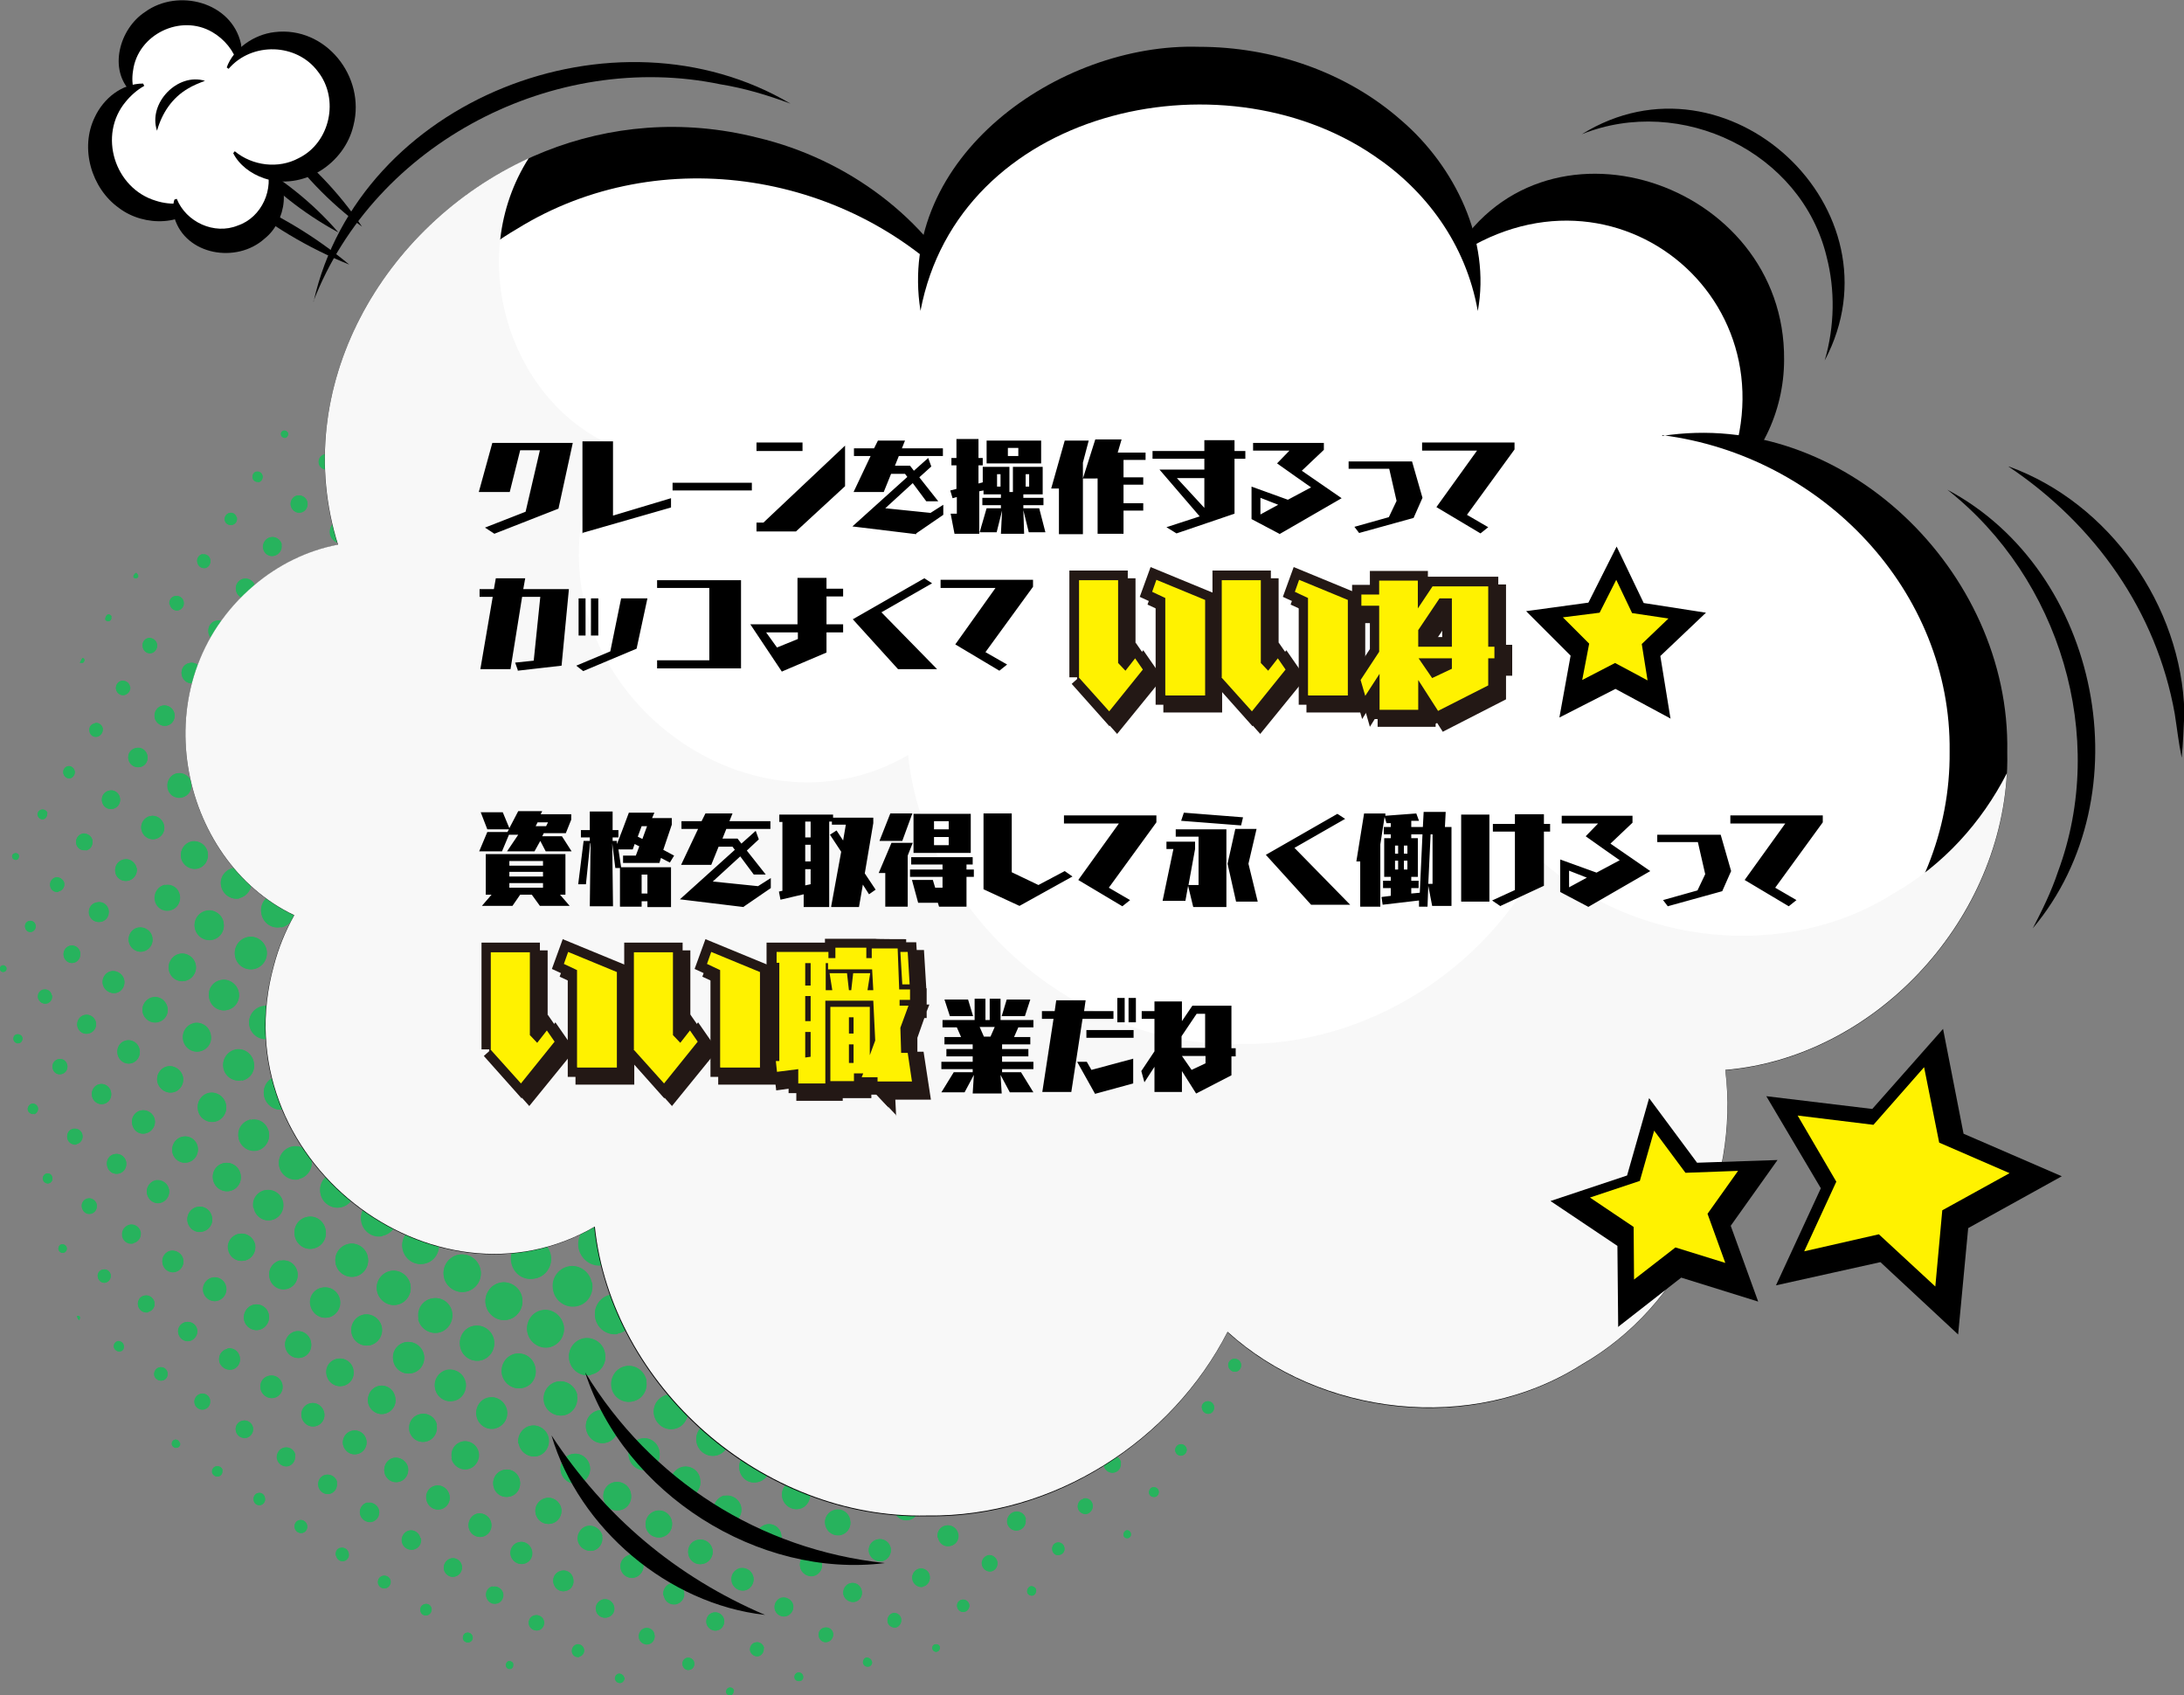 <svg xmlns="http://www.w3.org/2000/svg" id="_レイヤー_1" data-name="レイヤー_1" version="1.1" viewBox="0 0 564.7 438.3"><rect x="0" y="0" width="564.7" height="438.3" fill="#808080" stroke="none"/><defs><style>.st0{fill:none}.st3{fill:#231815}.st4{fill:#fff}.st5{fill:#27b35d;fill-rule:evenodd}.st6{fill:#fff200}</style></defs><g style="isolation:isolate"><g id="_レイヤー_2"><g id="element"><path d="M143.1 309.1c-2.9.6-4.8 3.5-4.2 6.5s3.5 4.9 6.4 4.4c3-.6 4.9-3.6 4.3-6.6s-3.5-4.9-6.5-4.3m17.2 11.5c-.6-3-3.5-5-6.4-4.4s-4.8 3.6-4.2 6.5 3.4 4.8 6.4 4.3c3-.6 4.9-3.4 4.3-6.5Zm10.7 7.1c-.6-2.9-3.5-4.8-6.4-4.2-2.8.6-4.6 3.5-4.1 6.4.6 2.9 3.5 4.9 6.3 4.3 2.9-.6 4.7-3.5 4.1-6.4Zm-32.6 2.8c2.8-.6 4.6-3.4 3.9-6.2-.6-2.8-3.4-4.6-6.1-4-2.8.6-4.6 3.4-4 6.2.6 2.9 3.3 4.7 6.1 4Zm-16.9-11.2c.6 2.9 3.4 4.7 6.1 4.1s4.5-3.4 3.9-6.1c-.6-2.8-3.3-4.7-6.1-4-2.8.6-4.5 3.3-3.9 6.1Zm31.5 12.2c-.6-2.8-3.3-4.6-6-4s-4.5 3.3-3.9 6.1c.6 2.9 3.3 4.7 6.1 4.1s4.4-3.3 3.9-6.1Zm-32.3-21.4c-.6-2.8-3.3-4.6-6-4s-4.5 3.4-3.8 6.1c.6 2.7 3.3 4.5 5.9 4 2.7-.5 4.5-3.3 3.9-6.1m39 34.7c2.7-.5 4.6-3 4.1-5.8-.4-2.6-2.8-4.8-5.9-4.2-2.7.5-4.5 3.1-4 5.9s3.1 4.6 5.8 4.2ZM106 308.9c2.7-.6 4.3-3.2 3.8-5.9-.6-2.7-3.3-4.5-6-3.9-2.6.6-4.3 3.3-3.7 6s3.2 4.4 5.9 3.8m68.4 37c-.6-2.7-3.2-4.4-5.8-3.8s-4.3 3.2-3.7 5.9 3.2 4.4 5.8 3.9 4.3-3.2 3.7-5.9Zm-43.2-4.7c2.6-.5 4.3-3.1 3.8-5.7s-3.1-4.4-5.6-3.9c-2.6.5-4.3 3.1-3.8 5.7s3 4.4 5.6 3.9m-10.6-7.3c2.6-.6 4.2-3.2 3.6-5.8s-3.1-4.2-5.7-3.7c-2.4.5-4.3 2.9-3.7 5.8.5 2.6 3.2 4.3 5.8 3.7m25.1 8.6c-.6-2.6-3.1-4.3-5.6-3.8-2.6.5-4.3 3.1-3.7 5.8.6 2.6 3.2 4.3 5.8 3.7 2.5-.6 4.1-3.1 3.5-5.8Zm39.3 10.6c-.6-2.6-3-4.2-5.6-3.7s-4.2 3.1-3.6 5.7 3.1 4.2 5.6 3.7 4.1-3.1 3.6-5.7m-75.3-26.4c2.6-.5 4.2-3 3.7-5.6s-3.1-4.3-5.6-3.8c-2.6.5-4.2 3-3.7 5.6s3 4.3 5.6 3.8m43.1 28.7c2.6-.5 4.2-3.1 3.6-5.6-.5-2.6-3.1-4.3-5.6-3.7-2.5.5-4.1 3-3.6 5.6s3 4.3 5.6 3.8ZM83.6 247.2c2.5-.5 4.1-3 3.6-5.6-.5-2.5-3-4.2-5.5-3.7-2.4.5-4.2 2.9-3.6 5.6.5 2.5 3 4.1 5.5 3.6Zm15.3 72.3c2.5-.5 4.1-3 3.6-5.5s-2.9-4.1-5.4-3.6c-2.6.5-4.2 2.9-3.7 5.5.5 2.5 2.9 4.2 5.4 3.7Zm68.2 37.4c-.5-2.5-2.9-4.1-5.4-3.7-2.5.5-4.1 3-3.6 5.6.5 2.5 3 4.1 5.4 3.5 2.5-.5 4-2.9 3.5-5.4Zm-86.7-80.8c2.4-.5 4-2.9 3.6-5.4-.5-2.5-3-4.2-5.5-3.7-2.4.5-4 3-3.4 5.5.5 2.5 2.9 4.1 5.4 3.6Zm1.9 9.1c-2.5.5-4 3-3.4 5.5s3 4.1 5.4 3.5c2.4-.5 4-3.1 3.4-5.5-.6-2.5-3-4-5.4-3.5m104.5 76.9c.5 2.5 2.9 4.1 5.4 3.6 2.4-.5 3.9-2.9 3.4-5.4s-2.9-4.1-5.4-3.6c-2.4.5-3.9 2.9-3.4 5.4M76.6 257.9c2.4-.5 3.9-2.9 3.4-5.3s-2.9-4.1-5.3-3.6c-2.5.5-4.1 2.9-3.5 5.4.5 2.4 2.9 4 5.3 3.5Zm1.5-37.8c-2.4.4-4.1 2.7-3.6 5.2.4 2.4 2.8 4.1 5.2 3.7 2.3-.4 4-2.7 3.6-5.1-.4-2.5-2.7-4.2-5.1-3.8Zm13.4 86.6c-.6-2.5-2.9-4-5.3-3.4-2.4.5-3.9 2.9-3.3 5.4.5 2.4 3 4 5.3 3.4 2.4-.5 3.9-3 3.3-5.4m36.2 39.6c-.5-2.4-2.9-4-5.3-3.5s-3.9 2.9-3.4 5.4 2.9 4 5.3 3.5 3.9-2.9 3.4-5.4m-19.5-5.3c.5 2.5 2.9 4 5.3 3.5s3.9-3 3.4-5.4-2.8-3.9-5.2-3.4-3.9 2.8-3.4 5.3Zm30.2 12.5c-.5-2.4-2.8-3.9-5.2-3.5-2.4.5-3.9 2.9-3.4 5.4.6 2.4 2.9 4 5.4 3.4 2.4-.5 3.8-2.9 3.2-5.3m39.3 10.6c-.5-2.4-2.8-3.9-5.1-3.5-2.4.5-4 2.9-3.4 5.3.5 2.4 2.8 3.9 5.2 3.5 2.4-.5 3.9-2.9 3.4-5.3Zm-71.6-32c-.5-2.4-2.8-4-5.2-3.5-2.3.5-3.9 2.8-3.4 5.2s2.8 4 5.2 3.5c2.3-.5 3.9-2.8 3.4-5.2m43.1 28.6c-.5-2.4-2.8-4-5.2-3.5-2.3.5-3.8 2.8-3.4 5.1.4 2.4 2.7 4 5.1 3.6 2.3-.4 3.9-2.8 3.4-5.2Zm-72.5-79.1c-.5-2.4-2.7-3.9-5-3.4-2.4.5-3.9 2.8-3.4 5.2.5 2.3 2.8 3.9 5.1 3.4 2.4-.5 3.9-2.8 3.3-5.2m-4-41.9c2.3-.5 3.8-2.7 3.3-5.1s-2.8-4-5.1-3.5-3.8 2.8-3.3 5.1c.5 2.4 2.7 4 5.1 3.4Zm-3.1 28.9c2.3-.5 3.8-2.8 3.3-5.1s-2.8-3.9-5.1-3.4-3.8 2.8-3.3 5.1 2.8 3.8 5.1 3.3Zm131.6 95.5c-2.3.5-3.8 2.8-3.3 5.1s2.8 3.9 5.1 3.4c2.2-.5 3.7-2.7 3.2-5-.4-2.3-2.7-3.9-5-3.5M90.1 321.6c-2.3.5-3.8 2.7-3.3 5.1s2.8 3.8 5.1 3.3c2.2-.5 3.7-2.7 3.2-5-.4-2.3-2.7-3.9-5-3.4m-12.8-16.8c2.3-.5 3.7-2.8 3.2-5.1s-2.7-3.7-5-3.2-3.8 2.8-3.3 5.1 2.8 3.8 5.1 3.3Zm74.3 64.9c.5 2.3 2.7 3.8 5 3.3s3.7-2.8 3.2-5.1-2.7-3.8-5-3.3c-2.5.6-3.7 3-3.2 5.1m36.7 1.6c-.5-2.3-2.7-3.8-4.9-3.4-2.3.5-3.8 2.8-3.2 5.1.5 2.3 2.7 3.7 5 3.3 2.2-.5 3.7-2.7 3.2-5ZM68.9 245.5c-.5-2.3-2.8-3.8-5-3.2-2.2.5-3.5 2.7-3.1 5 .5 2.3 2.7 3.7 5 3.2 2.2-.5 3.6-2.7 3.1-5m7.3 73.9c.4 2.3 2.5 3.8 4.7 3.4s3.7-2.5 3.3-4.8-2.5-3.8-4.7-3.4-3.7 2.5-3.3 4.8m94.3 55.8c-.4-2.2-2.5-3.7-4.6-3.3-2.4.4-3.7 2.7-3.3 4.8.4 2.3 2.6 3.7 4.8 3.3 2.2-.5 3.5-2.6 3.1-4.8M64.1 218.1c.4 2.3 2.6 3.8 4.8 3.3 2.1-.4 3.5-2.6 3.1-4.8-.4-2.3-2.6-3.7-4.8-3.3s-3.5 2.6-3.1 4.8m56.3 139.3c-.4-2.2-2.5-3.6-4.7-3.3-2.2.4-3.7 2.6-3.2 4.8.4 2.2 2.7 3.7 4.8 3.2s3.5-2.6 3.1-4.8ZM104.8 347c-2.2.5-3.6 2.5-3.1 4.8.4 2.3 2.6 3.7 4.8 3.2 2.1-.5 3.5-2.7 3.1-4.8-.5-2.2-2.6-3.6-4.8-3.2m23.2 22.3c2.2-.5 3.5-2.6 3.1-4.8-.5-2.2-2.6-3.6-4.7-3.2-2.2.4-3.6 2.7-3.1 4.9s2.6 3.6 4.8 3.1Zm-65.4-90c2.2-.5 3.5-2.6 3-4.8s-2.6-3.6-4.7-3.2c-2.2.5-3.6 2.7-3.1 4.9s2.7 3.5 4.8 3ZM98.7 343c-.5-2.2-2.7-3.6-4.8-3.1s-3.4 2.6-3 4.7c.4 2.2 2.5 3.6 4.7 3.2 2.1-.4 3.5-2.6 3.1-4.8m-33.9-53.5c-2.2.5-3.5 2.6-3.1 4.8.5 2.2 2.6 3.6 4.7 3.2s3.5-2.6 3.1-4.8c-.5-2.2-2.5-3.6-4.7-3.1Zm69.3 83.7c.4 2.1 2.4 3.6 4.5 3.3 2.2-.4 3.6-2.5 3.2-4.7-.4-2.1-2.5-3.6-4.6-3.2s-3.5 2.5-3.2 4.6Zm57.1 6.8c.4 2.2 2.4 3.6 4.5 3.2s3.6-2.4 3.2-4.5c-.4-2.3-2.4-3.7-4.6-3.3-2.1.4-3.5 2.4-3.1 4.6m22.4-.6c2.1-.5 3.5-2.5 3-4.7s-2.5-3.5-4.6-3.1c-2.2.4-3.6 2.6-3.1 4.8.5 2.1 2.6 3.5 4.7 3M61.9 232.2c2.1-.5 3.4-2.6 3-4.7-.5-2.1-2.5-3.5-4.7-3s-3.5 2.6-3 4.7 2.6 3.5 4.7 3.1Zm-.2 24.2c-.5-2.1-2.6-3.5-4.7-3s-3.4 2.6-2.9 4.7c.5 2.2 2.5 3.5 4.7 3 2.1-.5 3.4-2.6 2.9-4.7m3.9 55.9c.4 2.2 2.5 3.6 4.6 3.1s3.4-2.6 2.9-4.7-2.5-3.4-4.6-3-3.5 2.5-3 4.6Zm17.7 20.6c-2.1.4-3.4 2.4-3 4.5.4 2.2 2.4 3.6 4.6 3.2 2.1-.4 3.5-2.6 3-4.7s-2.5-3.4-4.5-3Zm97.7 49.4c-.4-2.1-2.5-3.5-4.5-3-2 .4-3.4 2.5-3 4.6s2.5 3.5 4.6 3.1c2.1-.5 3.3-2.5 2.9-4.6Zm-33-6.4c-2.1.4-3.4 2.5-3 4.5s2.4 3.5 4.5 3.1 3.4-2.4 3-4.5-2.4-3.5-4.5-3.1m86.3-4.7c-.3-2.1-2.3-3.5-4.4-3.3-2 .3-3.5 2.3-3.2 4.4s2.2 3.6 4.3 3.3 3.6-2.3 3.3-4.5ZM57.8 238.5c-.4-2.1-2.4-3.4-4.4-3-2.1.4-3.4 2.5-3 4.6.5 2 2.4 3.3 4.5 2.9 2-.4 3.3-2.4 2.9-4.4Zm14.7 87.4c-2 .4-3.3 2.4-2.8 4.5.4 2 2.4 3.3 4.3 2.9 2-.4 3.3-2.4 2.9-4.4-.4-2.1-2.3-3.4-4.4-2.9ZM51.2 287c.4 2.1 2.4 3.4 4.4 2.9 2-.4 3.3-2.5 2.8-4.5s-2.4-3.2-4.3-2.9c-2 .4-3.3 2.4-2.9 4.4Zm20.7-95c2-.4 3.3-2.4 2.9-4.4s-2.5-3.4-4.4-2.9c-1.9.4-3.2 2.4-2.8 4.4.4 2.1 2.3 3.4 4.3 3ZM65 202.9c1.9-.4 3.2-2.4 2.8-4.4s-2.5-3.4-4.4-2.9c-1.9.4-3.2 2.4-2.8 4.4s2.4 3.4 4.4 2.9m-14.8 61.6c-2 .4-3.2 2.3-2.9 4.3.4 2.1 2.3 3.4 4.3 3s3.3-2.4 2.8-4.4c-.4-2-2.3-3.3-4.3-2.9Zm198.9 107.1c1.9-.4 3.2-2.4 2.7-4.4-.4-2-2.4-3.2-4.3-2.8-2 .4-3.3 2.4-2.8 4.5.5 2 2.4 3.2 4.4 2.7m-88.7 18.8c2-.4 3.2-2.4 2.7-4.4-.4-2-2.4-3.2-4.3-2.8-2 .4-3.2 2.4-2.7 4.4.4 2 2.3 3.3 4.3 2.8m-98.2-86.8c-.4-2-2.3-3.3-4.3-2.9s-3.2 2.3-2.8 4.3 2.3 3.3 4.3 2.9 3.2-2.3 2.8-4.3M205 382.9c-2 .5-3.2 2.4-2.7 4.4.5 1.9 2.4 3.1 4.3 2.8 2-.4 3.2-2.4 2.8-4.4s-2.4-3.2-4.4-2.8m-92.1-14.5c-.4-2-2.3-3.3-4.3-2.8-1.9.4-3.1 2.3-2.8 4.2.4 2 2.3 3.3 4.2 2.9 2-.4 3.2-2.3 2.8-4.3ZM58 213.8c1.9-.4 3.2-2.5 2.7-4.4-.5-2-2.5-3.2-4.4-2.7s-3 2.4-2.6 4.3c.4 2 2.4 3.3 4.3 2.8m41.4 151.7c1.9-.4 3.2-2.2 2.8-4.2s-2.3-3.4-4.2-3-3.2 2.4-2.8 4.4c.4 1.9 2.3 3.2 4.2 2.8m123.4 13.6c-1.9.4-3.1 2.3-2.7 4.2.4 2 2.4 3.3 4.3 2.9s3.1-2.4 2.7-4.4c-.5-1.9-2.3-3.1-4.2-2.7Zm-35.5 7.6c-1.9.4-3.1 2.3-2.7 4.3s2.4 3.3 4.3 2.9 3.1-2.4 2.7-4.4c-.5-1.9-2.3-3.1-4.3-2.7Zm-70.5-9.7c.4 1.9 2.3 3.2 4.2 2.8s3.2-2.4 2.8-4.3c-.4-2-2.4-3.2-4.3-2.8-1.9.5-3.1 2.3-2.6 4.3ZM50.6 249.4c-.4-1.9-2.3-3.2-4.2-2.8s-3.1 2.4-2.7 4.3 2.3 3.1 4.1 2.7c1.9-.4 3.2-2.3 2.8-4.2m38 108.9c1.9-.4 3.2-2.2 2.7-4.2-.4-2-2.2-3.2-4.2-2.8-1.9.4-3.1 2.2-2.7 4.1.4 2 2.2 3.2 4.1 2.9Zm-25.4-32.4c1.9-.4 3.1-2.2 2.7-4.1-.4-2-2.2-3.2-4.2-2.8-1.9.4-3.2 2.3-2.7 4.2.4 1.9 2.3 3.1 4.1 2.7Zm71.2 56.8c-.4-1.9-2.2-3.1-4.1-2.7s-3.1 2.3-2.7 4.2c.4 2 2.3 3.1 4.2 2.7s3-2.3 2.6-4.2M53.7 220.4c-.4-1.9-2.2-3.1-4.1-2.8-1.8.3-3.1 2.2-2.8 4.1s2.3 3.3 4.2 2.9c1.8-.4 3-2.2 2.7-4.1Zm120 172.8c-.4-1.9-2.3-3.1-4.1-2.6s-3 2.3-2.6 4.2 2.3 3 4.1 2.6c1.9-.4 3-2.2 2.6-4.2m70.9-15c-.4-1.9-2.3-3.1-4.1-2.7s-3 2.3-2.6 4.2 2.3 3.1 4.1 2.6c1.9-.4 3-2.2 2.6-4.1M80.4 346.9c-.4-1.9-2.2-3-4-2.7-1.8.4-3.1 2.3-2.6 4.2.4 1.8 2.2 3 4 2.6 1.9-.4 3-2.2 2.6-4.1m62.1 47c1.8-.4 3-2.2 2.6-4s-2.2-3-4-2.6-3 2.2-2.6 4c.4 1.9 2.2 3 4 2.6M47.3 278.4c-.4-1.8-2.2-3-4-2.7-1.8.4-3 2.2-2.6 4s2.2 3 4 2.7 3-2.2 2.6-4m1.3 22.1c1.8-.4 2.9-2.2 2.5-4.1-.4-1.8-2.2-3-4-2.5-1.8.4-2.9 2.2-2.5 4.1.4 1.8 2.2 3 4 2.5m-6-71.7c-1.8.4-2.9 2.1-2.6 3.9.3 1.9 2.1 3.1 3.9 2.7s2.9-2.2 2.5-4-2.1-2.9-3.9-2.5Zm.7 31.6c-.4-1.8-2.1-3-3.9-2.6-1.7.4-2.9 2.2-2.5 3.9.4 1.8 2.1 2.9 3.9 2.5s2.9-2.1 2.5-3.9Zm26.2 79.4c-.4-1.8-2.2-2.9-3.9-2.5s-2.8 2.1-2.5 3.9 2.1 3 3.9 2.6c1.7-.4 2.9-2.2 2.5-4m128.7 54.3c-1.8.4-2.9 2-2.6 3.9.4 1.8 2.1 3 3.8 2.6 1.8-.3 2.9-2.1 2.6-3.9s-2.1-3-3.8-2.6m21.6-1.2c-.4-1.8-2.1-2.9-3.9-2.5s-2.9 2.1-2.5 3.9 2.1 2.9 3.9 2.6c1.8-.4 2.9-2.1 2.5-3.9ZM63.5 180.5c-.4-1.7-2.1-2.9-3.8-2.5-1.8.4-2.9 2.1-2.5 3.9.4 1.7 2.1 2.9 3.8 2.5 1.8-.4 2.9-2.1 2.5-3.9m4.4-7c1.7-.3 2.8-2 2.5-3.8-.3-1.7-2-2.9-3.7-2.6-1.8.3-3 2-2.6 3.8.4 1.7 2.1 2.9 3.8 2.5Zm-11.4 17.9c-.4-1.8-2-2.9-3.8-2.5-1.7.4-2.8 2.1-2.5 3.8.4 1.8 2.1 3 3.8 2.6s2.8-2.1 2.4-3.9Zm-1.7 123.2c-.4-1.8-2-2.9-3.7-2.6-1.8.3-2.9 2-2.6 3.9.4 1.8 2.1 3 3.9 2.5 1.7-.4 2.8-2.1 2.4-3.8m100.9 82.5c-.4-1.7-2.1-2.9-3.8-2.6s-2.9 2.2-2.5 3.9 2.1 2.8 3.8 2.5 2.8-2.1 2.4-3.8Zm106.5-22.6c-.4-1.7-2.1-2.9-3.8-2.6s-2.9 2.2-2.5 3.9 2.1 2.8 3.8 2.5 2.8-2.1 2.5-3.8m-24.8 14.7c-.4-1.8-2-2.9-3.8-2.5-1.7.4-2.8 2.1-2.4 3.8s2 2.8 3.7 2.5c1.8-.3 2.9-2 2.5-3.8m-55.6 15.1c1.7-.4 2.8-2.1 2.4-3.8s-2.1-2.8-3.8-2.4-2.7 2.1-2.4 3.8c.4 1.8 2 2.8 3.8 2.4m-146-164.5c-1.6.2-2.8 1.9-2.5 3.6s1.9 2.9 3.6 2.6 2.8-1.9 2.5-3.6c-.2-1.7-1.9-2.9-3.6-2.6m69.7 139.6c-.3-1.6-2-2.8-3.7-2.5-1.6.3-2.7 2-2.4 3.7.3 1.8 2 2.9 3.7 2.5 1.6-.4 2.7-2 2.4-3.7m-56.1-177c-.4-1.7-2-2.8-3.7-2.4-1.6.3-2.7 2-2.4 3.7.3 1.8 2 2.9 3.7 2.5s2.7-2 2.3-3.7Zm66.8 184.1c-.4-1.7-2.1-2.8-3.7-2.4-1.7.4-2.7 2.1-2.2 3.8.4 1.6 2 2.7 3.6 2.3 1.7-.4 2.7-2 2.3-3.7m-23.8-10.6c1.7-.4 2.7-2.1 2.3-3.7-.4-1.7-2.1-2.7-3.7-2.3s-2.6 2-2.3 3.6c.4 1.7 2 2.8 3.7 2.4m-36.2-39.6c1.6-.4 2.6-1.9 2.3-3.6s-2-2.8-3.6-2.4-2.6 2-2.3 3.6c.3 1.7 2 2.8 3.7 2.4Zm24.4-190.9c-1.7.3-2.7 1.9-2.3 3.6.3 1.7 1.9 2.8 3.5 2.5 1.7-.3 2.8-2 2.4-3.7-.3-1.6-1.9-2.7-3.6-2.4m44.1 251.9c1.6-.3 2.7-1.9 2.3-3.6-.3-1.6-2-2.7-3.5-2.4-1.6.3-2.6 2-2.3 3.6s1.9 2.7 3.5 2.4m-43.1-28.6c1.6-.4 2.6-2 2.2-3.6s-2-2.7-3.6-2.3-2.6 2-2.2 3.6 2 2.7 3.6 2.3M42.4 213.3c-.4-1.6-2-2.7-3.6-2.3s-2.6 2.1-2.2 3.6c.4 1.6 2 2.6 3.6 2.3 1.6-.4 2.6-2 2.2-3.6M37.7 293c1.6-.4 2.6-2 2.3-3.6s-2-2.7-3.6-2.3-2.6 2-2.2 3.6c.4 1.7 1.9 2.7 3.5 2.3m125 109c-1.6.4-2.6 2-2.2 3.6s1.9 2.6 3.5 2.2c1.6-.3 2.6-2 2.3-3.6-.4-1.6-2-2.6-3.6-2.3Zm92.3-16.5c-.3-1.6-1.8-2.7-3.4-2.4-1.7.3-2.7 1.9-2.4 3.5.3 1.7 1.9 2.7 3.6 2.4 1.6-.4 2.5-1.9 2.2-3.5m-224.6-113c.3 1.6 1.9 2.7 3.5 2.4 1.5-.4 2.5-1.9 2.2-3.5-.3-1.7-1.9-2.7-3.5-2.4-1.6.4-2.5 1.9-2.2 3.5m13.3 35c-.3-1.6-1.8-2.6-3.4-2.4-1.5.3-2.6 1.9-2.3 3.4.3 1.7 1.9 2.8 3.5 2.4 1.5-.3 2.5-1.9 2.2-3.5ZM212.5 404c-.3-1.6-1.8-2.6-3.4-2.3s-2.6 1.9-2.2 3.5c.3 1.5 1.8 2.5 3.3 2.3 1.6-.3 2.6-1.8 2.3-3.4Zm-143-48.3c-1.6.4-2.5 1.9-2.1 3.5.4 1.5 1.9 2.5 3.4 2.2 1.6-.3 2.6-1.9 2.2-3.5-.3-1.6-1.9-2.6-3.5-2.2m207.9 18.5c1.5-.3 2.5-1.8 2.2-3.4s-1.9-2.7-3.4-2.3-2.5 1.9-2.1 3.4c.3 1.5 1.8 2.5 3.4 2.2Zm-52.7 27.2c.4 1.5 1.9 2.5 3.4 2.2s2.5-1.9 2.2-3.4c-.3-1.6-1.9-2.6-3.5-2.2-1.5.4-2.4 1.9-2.1 3.4M87.5 134.7c-1.5.3-2.5 1.8-2.2 3.4.3 1.5 1.8 2.6 3.3 2.3 1.6-.3 2.6-1.9 2.2-3.5-.4-1.5-1.9-2.5-3.4-2.1Zm47.9 269.6c1.6-.3 2.5-1.8 2.2-3.3-.3-1.6-1.9-2.7-3.4-2.3s-2.5 1.9-2.1 3.4c.3 1.5 1.8 2.5 3.4 2.2Zm53.8 4.6c.3 1.5 1.8 2.5 3.4 2.2 1.5-.3 2.5-1.9 2.2-3.4-.3-1.6-1.9-2.6-3.5-2.3-1.5.4-2.4 1.9-2.1 3.4ZM30 256.7c1.5-.3 2.5-1.9 2.1-3.4-.3-1.5-1.9-2.5-3.4-2.2s-2.5 1.9-2.1 3.4c.3 1.5 1.9 2.5 3.4 2.2m5.3-32.3c-.3-1.5-1.8-2.6-3.3-2.2-1.5.3-2.4 1.7-2.2 3.2.2 1.6 1.7 2.6 3.3 2.3 1.5-.3 2.5-1.8 2.3-3.3Zm12.1 101.3c-.2-1.5-1.7-2.5-3.1-2.4-1.5.2-2.5 1.6-2.3 3.1.2 1.6 1.6 2.7 3.2 2.4 1.5-.2 2.5-1.7 2.2-3.2Zm11.4 23c-1.5.3-2.4 1.8-2.1 3.2.3 1.5 1.8 2.4 3.3 2.1 1.4-.3 2.3-1.7 2-3.2s-1.7-2.5-3.2-2.2Zm183.7 48.8c.3 1.5 1.6 2.5 3 2.2 1.5-.2 2.5-1.6 2.2-3.1s-1.7-2.5-3.2-2.2c-1.4.3-2.3 1.6-2.1 3.1Zm-70.9 15c.3 1.5 1.6 2.4 3 2.2 1.5-.2 2.5-1.6 2.2-3.2-.3-1.5-1.7-2.5-3.2-2.2-1.4.3-2.3 1.7-2.1 3.1Zm97.7-32.8c-1.4.3-2.3 1.7-2.1 3.1s1.7 2.4 3.1 2.1c1.5-.3 2.5-1.8 2.1-3.2-.3-1.4-1.7-2.3-3.2-2Zm-121.1 28.4c-.3-1.5-1.7-2.4-3.1-2-1.4.3-2.3 1.7-2 3.1.3 1.5 1.7 2.5 3.2 2.1 1.4-.3 2.3-1.7 1.9-3.2M94.5 124c-1.4.3-2.3 1.8-1.9 3.2.3 1.4 1.8 2.3 3.2 2s2.3-1.8 1.9-3.2c-.3-1.4-1.8-2.3-3.2-2m-42.4 49.5c-.3-1.5-1.6-2.4-3.1-2.1s-2.3 1.7-2 3.1c.3 1.5 1.7 2.4 3.1 2.1s2.3-1.7 2-3.1m1.8-10c.2 1.5 1.6 2.5 3 2.2 1.5-.3 2.4-1.6 2.1-3.1-.3-1.4-1.6-2.4-2.9-2.2-1.5.2-2.4 1.6-2.2 3Zm-10.8 24.1c1.4-.3 2.3-1.7 2-3.1s-1.6-2.3-3-2.1-2.4 1.6-2.1 3.1c.2 1.4 1.7 2.4 3.1 2.1m-14.4 94.7c-.3-1.4-1.7-2.3-3-2s-2.2 1.7-1.9 3.1 1.7 2.3 3 2c1.4-.3 2.2-1.7 1.9-3.1m-3.7-49c-1.4.3-2.2 1.7-1.9 3.1s1.7 2.2 3.1 1.9 2.2-1.7 1.9-3.1-1.7-2.3-3-1.9Zm38.1-83.7c-1.4.2-2.3 1.5-2.1 2.9s1.5 2.4 2.8 2.2c1.4-.2 2.3-1.4 2.2-2.9-.2-1.4-1.5-2.4-2.9-2.2M30.7 303.4c1.4-.3 2.2-1.7 1.9-3.1s-1.7-2.2-3.1-1.9c-1.3.3-2.1 1.6-1.8 3s1.6 2.3 3 2m7.4-108.1c-.3-1.4-1.7-2.3-3-1.9-1.3.3-2.1 1.6-1.9 2.9.3 1.4 1.6 2.3 3 2s2.2-1.6 1.9-3M95 388.5c-1.3.3-2.2 1.6-1.9 3 .3 1.3 1.6 2.2 2.9 2 1.4-.2 2.3-1.7 2-3s-1.7-2.2-3-1.9Zm214-40.2c1.3-.3 2.2-1.6 1.9-3s-1.7-2.3-3-2-2.1 1.7-1.8 3 1.6 2.2 2.9 1.9Zm8.8-13.9c-.3-1.3-1.5-2.2-2.9-2-1.3.2-2.2 1.5-2 2.9s1.6 2.3 3 2c1.3-.3 2.1-1.6 1.9-3ZM49 346.7c1.3-.3 2.2-1.6 2-2.9-.2-1.4-1.6-2.3-3-2-1.3.3-2.2 1.6-1.9 2.9s1.6 2.2 2.9 2m253.1 12.4c1.3-.3 2.1-1.6 1.8-3-.3-1.3-1.6-2.2-3-1.9-1.3.3-2.1 1.6-1.8 3s1.6 2.2 2.9 1.9Zm-215 24.1c-.3-1.3-1.6-2.2-3-1.9-1.3.3-2.1 1.6-1.8 3 .3 1.3 1.7 2.2 2.9 1.9 1.3-.3 2.1-1.7 1.8-3Zm21.6 14.4c-.3-1.3-1.6-2.2-2.9-1.9s-2.2 1.7-1.8 3c.3 1.3 1.6 2.2 3 1.9 1.3-.3 2.2-1.6 1.8-3Zm96.4 17.4c-.2-1.3-1.6-2.2-2.9-2-1.2.2-2.1 1.5-1.9 2.8.2 1.4 1.5 2.3 2.8 2 1.3-.2 2.2-1.5 2-2.9ZM21.9 262.4c-1.3.3-2.1 1.6-1.9 2.9.3 1.4 1.5 2.2 2.9 1.9 1.3-.3 2.2-1.6 1.9-2.9s-1.6-2.2-2.9-1.9m50.9-121.6c-.3-1.3-1.6-2.2-2.9-1.9-1.2.3-2.1 1.5-1.9 2.8.2 1.4 1.5 2.3 2.8 2s2.2-1.6 1.9-2.9Zm147.1 268.5c-1.3.3-2.1 1.7-1.8 3s1.7 2.1 3 1.8 2-1.6 1.7-2.9c-.3-1.4-1.6-2.2-2.9-1.9m-61.1 6.1c-.3-1.4-1.6-2.2-2.9-1.9-1.2.3-2.1 1.5-1.8 2.8.2 1.3 1.5 2.1 2.7 1.9 1.4-.2 2.2-1.5 2-2.8m-124.3-94c1.2-.3 2.1-1.5 1.8-2.8-.2-1.3-1.6-2.2-2.9-1.9s-2.1 1.6-1.8 3c.3 1.3 1.6 2.1 2.8 1.8Zm230.7 71.4c-.2-1.4-1.5-2.2-2.9-1.9-1.2.3-2.1 1.5-1.9 2.8s1.5 2.2 2.7 2c1.4-.2 2.2-1.5 2-2.8ZM76.3 376.2c-.2-1.3-1.5-2.2-2.8-1.9-1.3.2-2.2 1.6-1.9 2.9s1.6 2.1 2.8 1.9c1.2-.3 2.1-1.6 1.8-2.8Zm40.3 26.7c-1.2.3-2.1 1.6-1.8 2.9s1.6 2.1 2.8 1.8 2.1-1.6 1.8-2.9-1.6-2.1-2.8-1.8m180.3-35.7c-.3-1.3-1.5-2.1-2.8-1.9-1.2.2-2.1 1.5-1.8 2.8s1.5 2.1 2.8 1.9c1.2-.2 2.1-1.6 1.8-2.8M29.2 209.1c1.3-.3 2.1-1.5 1.8-2.9-.3-1.3-1.5-2.1-2.8-1.8s-2.1 1.5-1.8 2.9c.3 1.3 1.5 2.1 2.8 1.8m209.4 201.1c1.2-.2 2-1.4 1.8-2.7s-1.4-2.2-2.7-1.9c-1.2.2-2 1.4-1.8 2.7s1.5 2.2 2.7 2Zm-53.1 11.3c1.2-.3 2-1.6 1.7-2.9-.3-1.2-1.5-2-2.8-1.7s-2 1.6-1.7 2.9c.3 1.2 1.6 2 2.8 1.7M62.7 367.3c-1.2.3-2 1.5-1.7 2.7s1.5 2 2.8 1.7c1.1-.3 1.9-1.5 1.6-2.7s-1.5-2-2.7-1.7M18.1 244.5c-1.2.3-1.9 1.5-1.6 2.8.3 1.2 1.5 1.9 2.6 1.6 1.2-.3 1.9-1.5 1.6-2.8-.3-1.2-1.5-1.9-2.6-1.6m109.3 165.7c-1.2.3-1.9 1.5-1.6 2.7s1.4 2 2.6 1.7c1.2-.2 2-1.5 1.7-2.7s-1.5-1.9-2.6-1.6Zm162.4-32.1c-.2-1.2-1.4-2-2.6-1.8-1.1.2-2 1.4-1.8 2.6s1.5 2.1 2.6 1.8c1.1-.2 1.9-1.5 1.7-2.6ZM79.5 129.9c-.2-1.2-1.4-2-2.6-1.8s-2 1.5-1.7 2.7 1.5 1.9 2.6 1.7c1.2-.3 1.9-1.5 1.7-2.6M38.3 339.2c1.2-.3 1.9-1.5 1.6-2.6s-1.4-1.8-2.5-1.6c-1.2.2-1.9 1.4-1.7 2.6.3 1.2 1.4 1.9 2.6 1.7ZM22.2 219.8c1.2-.2 1.9-1.4 1.7-2.6-.3-1.2-1.5-1.9-2.6-1.7-1.1.3-1.8 1.4-1.6 2.5.2 1.2 1.3 2 2.5 1.7Zm147 202.7c-.3-1.1-1.5-1.8-2.5-1.5s-1.7 1.4-1.5 2.5 1.4 1.9 2.5 1.6c1.1-.2 1.8-1.5 1.5-2.5Zm86.2-20.4c-1.1.3-1.8 1.4-1.5 2.6.3 1.1 1.5 1.8 2.5 1.5s1.7-1.4 1.4-2.5-1.4-1.9-2.5-1.6ZM54.3 361.9c-.2-1.1-1.3-1.8-2.4-1.5-1.1.2-1.8 1.3-1.6 2.4s1.4 1.9 2.5 1.6 1.7-1.3 1.5-2.4Zm-34.5-66.1c1.1-.2 1.8-1.4 1.5-2.4-.2-1.1-1.3-1.8-2.4-1.5-1.1.2-1.7 1.3-1.5 2.4s1.3 1.8 2.4 1.6Zm118.5 121.8c-1 .2-1.7 1.2-1.5 2.3s1.3 1.8 2.4 1.6c1-.2 1.7-1.3 1.5-2.3-.2-1.1-1.3-1.8-2.3-1.6Zm141.8-30.1c-1 .2-1.6 1.3-1.4 2.3.2 1.1 1.4 1.8 2.4 1.5s1.6-1.3 1.4-2.4-1.3-1.8-2.4-1.5Zm-196.2-270c-1 .2-1.7 1.2-1.5 2.3s1.3 1.8 2.3 1.6 1.6-1.3 1.4-2.3-1.3-1.7-2.3-1.5ZM25 311.4c-.2-1-1.2-1.7-2.3-1.5s-1.8 1.3-1.5 2.4 1.3 1.8 2.4 1.5a2 2 0 0 0 1.4-2.3Zm-7.6-36c-.2-1.1-1.1-1.8-2.2-1.6s-1.8 1.2-1.6 2.3 1.1 1.8 2.2 1.6 1.8-1.2 1.6-2.3m19.5-108.2c.2 1.1 1.2 1.8 2.2 1.6s1.7-1.2 1.5-2.3c-.2-1-1.2-1.7-2.2-1.6-1 .2-1.7 1.2-1.5 2.2Zm177 257.3c1-.2 1.7-1.3 1.5-2.3s-1.2-1.7-2.3-1.4c-1 .2-1.6 1.1-1.4 2.2s1.2 1.8 2.2 1.5m-198.8-194c1-.2 1.7-1.2 1.5-2.2-.2-.9-1.2-1.6-2.2-1.4s-1.7 1.2-1.4 2.3c.2 1 1.2 1.6 2.1 1.4Zm28.8-74.2c.2 1 1.2 1.7 2.1 1.5 1-.2 1.7-1.3 1.4-2.3-.2-1-1.2-1.6-2.2-1.4s-1.6 1.2-1.4 2.2Zm-10.3 21.3c-.1-1-1-1.7-2-1.6-1 0-1.8 1.1-1.6 2.2.2 1 1.1 1.7 2.1 1.5s1.7-1.1 1.6-2.1ZM233 418.5c-.2-1-1.2-1.6-2.1-1.4s-1.6 1.2-1.4 2.2 1.2 1.6 2.1 1.5c.9-.2 1.6-1.2 1.4-2.2Zm-35.5 7.6c-.1-1-1.1-1.7-2.1-1.5s-1.6 1.1-1.5 2.1c.2.9 1.1 1.6 2 1.5s1.7-1.1 1.5-2.1ZM13.4 257.3c-.2-1-1.1-1.6-2.1-1.4s-1.6 1.2-1.4 2.2c.2.9 1.1 1.5 2.1 1.4 1-.2 1.6-1.1 1.5-2.1Zm39-114c-.9.2-1.6 1-1.4 2s1 1.7 2 1.6c.9-.1 1.5-1.1 1.4-2-.1-1-1.1-1.7-2-1.5ZM41.2 353.5c-.9.2-1.5 1.2-1.3 2.1s1.2 1.5 2.1 1.3 1.5-1.1 1.3-2.1-1.1-1.5-2.1-1.3M24.5 187c-1 .2-1.5 1.1-1.3 2s1.1 1.6 2 1.4 1.5-1.1 1.4-2.1c-.2-.9-1.1-1.6-2-1.4Zm.8 143.2c.2 1 1.1 1.6 2 1.4s1.5-1.2 1.3-2.1-1-1.5-1.9-1.3c-1 .1-1.6 1-1.4 2m61.6 72c.2 1 1.1 1.6 2 1.3.9-.2 1.4-1 1.2-2-.2-.9-1-1.5-1.9-1.4-1 .1-1.6 1-1.4 2Zm232.7-47.6c.9-.2 1.4-1 1.3-1.9-.2-.9-1.1-1.5-2-1.4-.9.2-1.4 1-1.3 1.9.2.9 1.1 1.6 2 1.4M79.4 394.3c-.2-.9-1.1-1.5-2-1.3s-1.4 1.1-1.2 2 1.1 1.5 2 1.3 1.4-1.1 1.2-2m248.4-52.6c-.2-.9-1.1-1.5-1.9-1.3-.9.2-1.4 1.1-1.2 2s1.1 1.5 1.9 1.3 1.4-1.1 1.2-2m-178 86.6c.9-.2 1.4-1.1 1.2-1.9s-1.1-1.4-1.9-1.2-1.4 1.1-1.2 2 1.1 1.4 1.9 1.2Zm123.5-29.5c-.9.2-1.4 1.1-1.2 2s1 1.4 1.8 1.2c.9-.2 1.5-1 1.3-1.9s-1.1-1.5-1.9-1.3m38.7-36.5c-.9.2-1.5 1-1.2 1.9.2.8 1 1.4 1.8 1.3.9-.1 1.5-1 1.3-1.9s-1-1.5-1.9-1.3M99.7 410.6c.9-.2 1.4-1.1 1.2-2s-1.1-1.4-2-1.2c-.8.2-1.3 1-1.2 1.9.2.9 1 1.5 1.9 1.3ZM61.2 133.8c-.2-.9-1-1.4-1.8-1.2-.9.2-1.5 1.1-1.2 2 .2.8 1 1.3 1.9 1.1.8-.2 1.3-1 1.2-1.9Zm115.3 296.7c.2.9 1 1.4 1.8 1.2s1.4-1 1.2-1.8c-.1-.9-1.1-1.5-1.9-1.3s-1.3 1-1.1 1.9m71-15c.2.9 1 1.4 1.9 1.2.8-.2 1.4-1 1.2-1.9s-1.1-1.5-2-1.2c-.8.2-1.3 1-1.1 1.9m-230-217.4c-.8.2-1.3 1-1.1 1.9.2.8 1 1.4 1.8 1.2s1.3-1.1 1.1-1.9-1-1.4-1.8-1.2m75.3-89.9c-.2-.8-1-1.4-1.8-1.2s-1.4 1.1-1.2 1.9 1.1 1.4 1.9 1.2 1.3-1.1 1.1-1.9M66.7 386c-.8.2-1.3 1-1.1 1.9.2.8 1 1.4 1.8 1.2s1.3-1 1.1-1.9-1-1.4-1.8-1.2m238.9-9.7c.8-.2 1.4-1 1.2-1.8s-1-1.3-1.7-1.1c-.8.1-1.4 1-1.2 1.8s.9 1.3 1.7 1.1m-195.1 41.3c.8-.2 1.2-1 1.1-1.8-.2-.8-.9-1.3-1.7-1.1s-1.3 1-1.1 1.9c.2.8 1 1.2 1.8 1ZM9.2 239.2c-.2-.8-1-1.3-1.7-1.1s-1.1.9-1 1.7c.2.8.9 1.3 1.7 1.1.7-.2 1.1-.9 1-1.7M8.8 288c.7-.2 1.2-1 1-1.7s-.9-1.1-1.5-1c-.7.1-1.2.9-1.1 1.6s.9 1.2 1.6 1Zm48.7 92.1c-.2-.7-.9-1.2-1.7-1-.7.2-1.1.9-1 1.5.1.7.9 1.2 1.6 1.1s1.2-.9 1-1.6Zm9.3-255.5c.7-.1 1.2-.9 1.1-1.6s-.8-1.2-1.5-1.1c-.7 0-1.2.8-1.1 1.5.1.8.8 1.3 1.5 1.1ZM32 347.8c-.1-.7-.8-1.1-1.5-1s-1.1.8-1 1.5.9 1.2 1.6 1.1 1.1-.8.9-1.5Zm-20-44.4c-.6.2-1.1.9-.9 1.5.2.7.9 1.2 1.6 1s1-.9.8-1.6-.9-1.1-1.5-.9m110.2 119.7c-.2-.7-.8-1.1-1.5-1s-1.1.9-1 1.5c.1.7.8 1.1 1.5 1s1.1-.8 1-1.5m177.4-37.6c-.1-.7-.8-1.1-1.5-1-.6.1-1.1.9-1 1.5.1.7.8 1.1 1.5 1s1.1-.8 1-1.5M12.2 210.3c-.1-.7-.8-1.1-1.5-1-.6.1-1.1.7-1 1.4s.8 1.2 1.4 1.1c.7-.1 1.1-.8 1-1.5Zm-6.4 58c-.1-.6-.8-1-1.4-.9s-1 .8-.9 1.4.8 1.1 1.4.9c.6-.1 1-.8.9-1.4M267 412.5c.6-.1 1-.8.9-1.5-.1-.6-.9-1-1.4-.9-.6.1-1 .9-.9 1.5s.8 1 1.4.9m-105.6 21.2c-.1-.6-.8-1.1-1.4-1s-1.1.8-.9 1.4c.1.6.7 1.1 1.4 1 .6-.1 1.1-.8 1-1.4Zm64-4.2c-.1-.6-.7-1-1.3-.9-.6 0-1 .7-.9 1.3 0 .7.7 1.1 1.4 1 .6-.1 1-.7.9-1.3Zm-18.6 5.1c.6-.1.9-.7.8-1.3s-.7-1-1.3-.9-1 .8-.9 1.4c.2.6.8.9 1.3.8ZM16.4 323.9c.6-.1 1-.7.9-1.3s-.8-1-1.3-.9c-.6.1-1 .7-.8 1.3.1.6.7 1 1.3.9Zm30.1 49.2c-.1-.6-.7-1-1.2-.9-.6.1-.9.7-.8 1.3.1.5.6.9 1.2.8.6 0 1-.6.9-1.2Zm195.3 52c-.5.1-.8.7-.7 1.2s.7.9 1.2.7.8-.7.7-1.2-.7-.8-1.2-.7m50.6-28.6c-.1-.5-.6-.9-1.1-.8s-.9.6-.8 1.2c0 .5.6.9 1.1.8s.9-.6.8-1.1ZM99.2 97.4c0-.5-.7-.9-1.2-.8-.5 0-.9.7-.8 1.2 0 .6.6.9 1.1.8.5 0 .9-.6.8-1.2Zm33.5 332.9c0-.5-.6-.9-1.1-.8-.5 0-.9.6-.8 1.2.1.5.6.9 1.1.8.5 0 .9-.6.8-1.1ZM74.5 112c-.2-.5-.7-.8-1.2-.7-.5.2-.8.7-.6 1.2s.7.8 1.1.6c.5-.1.8-.7.7-1.2Zm115.2 325.1c-.1-.6-.6-.9-1.2-.8-.5.1-.8.6-.8 1.1s.6 1 1.1.9c.5 0 .9-.6.8-1.2ZM.6 249.6c-.5.1-.7.6-.6 1.1.2.5.6.7 1.1.5.4-.1.6-.6.5-1a.8.8 0 0 0-1.1-.6Zm3.2-29c-.5.1-.8.6-.6 1.1.1.4.6.7 1 .6.5 0 .8-.6.7-1.1a.8.8 0 0 0-1.1-.6m25-61.1c-.1-.4-.5-.7-.9-.6s-.8.9-.7 1.3c.1.3.6.5 1 .4s.7-.6.5-1Zm6.4-11.4c-.2.2-.3.2-.4.4s-.2.2-.2.3c0 .2-.2.4 0 .5s.4.2.6.2c.7-.1.8-.7.1-1.4Zm-14.6 23.3h.8c.2-.1.3-.3.4-.5.1-.4 0-.6-.5-.7-.2.4-.4.7-.7 1.3Zm-.7 168.8c.1.5.3.9.6 1.1.3-.9.2-1.1-.6-1.1" class="st5"/><path d="M143.1 309.1c2.9-.6 5.8 1.3 6.5 4.3s-1.3 6-4.3 6.6c-2.9.6-5.8-1.4-6.4-4.4s1.3-5.9 4.2-6.5m17.2 11.5c.6 3-1.3 5.9-4.3 6.5-2.9.6-5.7-1.3-6.4-4.3-.6-3 1.3-6 4.2-6.5 2.9-.6 5.8 1.4 6.4 4.4Zm10.7 7.1c.6 2.9-1.2 5.9-4.1 6.4-2.9.6-5.8-1.4-6.3-4.3-.6-2.9 1.2-5.7 4.1-6.4 2.9-.6 5.8 1.2 6.4 4.2Zm-32.6 2.8c-2.8.6-5.5-1.2-6.1-4-.6-2.9 1.2-5.6 4-6.2 2.7-.5 5.4 1.2 6.1 4 .6 2.8-1.1 5.6-3.9 6.2Zm-16.9-11.2c-.6-2.8 1.1-5.5 3.9-6.1s5.6 1.2 6.1 4c.6 2.8-1.2 5.5-3.9 6.1-2.8.6-5.5-1.2-6.1-4.1Zm31.5 12.2c.6 2.8-1.1 5.5-3.9 6.1s-5.6-1.2-6.1-4.1c-.6-2.8 1.2-5.5 3.9-6.1s5.4 1.2 6 4Zm-32.3-21.4c.6 2.8-1.2 5.5-3.9 6.1-2.7.5-5.3-1.2-5.9-4s1.1-5.5 3.8-6.1 5.5 1.2 6 4m39 34.7c-2.7.5-5.3-1.4-5.8-4.2s1.3-5.4 4-5.9c3.1-.5 5.5 1.6 5.9 4.2.5 2.8-1.4 5.4-4.1 5.8ZM106 308.9c-2.7.6-5.3-1.1-5.9-3.8s1.1-5.4 3.7-6c2.7-.6 5.4 1.1 6 3.9.6 2.7-1.1 5.3-3.8 5.9m68.4 37c.6 2.7-1.1 5.3-3.7 5.9s-5.2-1.2-5.8-3.9 1.1-5.3 3.7-5.9 5.2 1.1 5.8 3.8Zm-43.2-4.7c-2.6.5-5.1-1.3-5.6-3.9s1.2-5.2 3.8-5.7 5.2 1.3 5.6 3.9c.5 2.6-1.2 5.2-3.8 5.7m-10.6-7.3c-2.6.6-5.2-1.1-5.8-3.7-.6-2.9 1.3-5.3 3.7-5.8 2.6-.5 5.1 1.1 5.7 3.7s-1 5.2-3.6 5.8m25.1 8.6c.6 2.6-1 5.1-3.5 5.8-2.6.6-5.2-1.1-5.8-3.7s1.1-5.3 3.7-5.8 5 1.2 5.6 3.8Zm39.3 10.6c.6 2.6-1 5.1-3.6 5.7-2.5.5-5.1-1.1-5.6-3.7-.6-2.6 1.1-5.1 3.6-5.7 2.6-.5 5 1.1 5.6 3.7m-75.3-26.4c-2.6.5-5-1.1-5.6-3.8-.5-2.6 1.1-5.1 3.7-5.6 2.5-.5 5.1 1.2 5.6 3.8s-1.1 5.1-3.7 5.6m43.1 28.7c-2.6.5-5-1.2-5.6-3.8-.5-2.5 1.1-5 3.6-5.6 2.5-.5 5.1 1.1 5.6 3.7.6 2.6-1.1 5.1-3.6 5.6ZM83.6 247.2c-2.5.5-5-1.1-5.5-3.6-.6-2.8 1.2-5.2 3.6-5.6 2.5-.5 4.9 1.1 5.5 3.7.5 2.5-1.1 5-3.6 5.6Zm15.3 72.3c-2.5.5-4.9-1.2-5.4-3.7-.5-2.6 1.1-5 3.7-5.5 2.4-.5 4.8 1.2 5.4 3.6.5 2.5-1.1 5-3.6 5.5Zm68.2 37.4c.5 2.5-1 4.9-3.5 5.4s-4.9-1.1-5.4-3.5c-.6-2.5 1.1-5.1 3.6-5.6s4.8 1.2 5.4 3.7Zm-86.7-80.8c-2.5.5-4.8-1.1-5.4-3.6-.5-2.5 1-5 3.4-5.5 2.5-.5 5 1.1 5.5 3.7.5 2.5-1.1 4.9-3.6 5.4Zm1.9 9.1c2.5-.5 4.9 1 5.4 3.5.6 2.5-1 5-3.4 5.5s-4.9-1-5.4-3.5c-.6-2.5 1-4.9 3.4-5.5m104.5 76.9c-.5-2.5 1-4.8 3.4-5.4 2.4-.5 4.9 1.1 5.4 3.6.5 2.4-1 4.8-3.4 5.4-2.4.5-4.8-1.1-5.4-3.6M76.6 257.9c-2.4.5-4.8-1-5.3-3.5-.6-2.5 1-4.9 3.5-5.4 2.4-.5 4.8 1.1 5.3 3.6.5 2.4-1 4.8-3.4 5.3Zm14.9 48.8c.6 2.4-.9 4.9-3.3 5.4-2.3.5-4.8-1-5.3-3.4-.5-2.5.9-4.9 3.3-5.4s4.8 1 5.3 3.4m36.2 39.6c.5 2.4-1 4.8-3.4 5.4-2.4.5-4.8-1-5.3-3.5s1-4.9 3.4-5.4 4.8 1.1 5.3 3.5m-19.5-5.3c-.5-2.5 1-4.8 3.4-5.3s4.7 1 5.2 3.4-1 4.9-3.4 5.4-4.8-1.1-5.3-3.5Zm30.2 12.5c.5 2.4-.9 4.8-3.2 5.3-2.4.6-4.8-1-5.4-3.4-.5-2.4 1-4.9 3.4-5.4s4.7 1 5.2 3.5m39.3 10.6c.5 2.5-1 4.9-3.4 5.3-2.4.5-4.6-1.1-5.2-3.5-.5-2.4 1-4.8 3.4-5.3s4.6 1 5.1 3.5Zm-71.6-32c.5 2.4-1.1 4.8-3.4 5.2-2.3.5-4.7-1.1-5.2-3.5s1.1-4.7 3.4-5.2 4.7 1.1 5.2 3.5m43.1 28.6c.5 2.4-1.1 4.8-3.4 5.2-2.4.4-4.7-1.2-5.1-3.6s1.1-4.6 3.4-5.1 4.7 1.1 5.2 3.5Zm-72.5-79.1c.5 2.4-1 4.7-3.3 5.2s-4.6-1.1-5.1-3.4c-.5-2.4 1-4.7 3.4-5.2 2.3-.5 4.5 1 5 3.4m-4-41.9c-2.4.5-4.6-1-5.1-3.4s1-4.6 3.3-5.1 4.7 1.1 5.1 3.5c.5 2.4-1 4.6-3.3 5.1Zm-3.1 28.9c-2.3.5-4.6-1-5.1-3.3s1-4.6 3.3-5.1 4.6 1 5.1 3.4-.9 4.6-3.3 5.1Zm131.6 95.5c2.3-.5 4.6 1.1 5 3.5.4 2.3-1 4.5-3.2 5-2.3.5-4.6-1.1-5.1-3.4s1-4.6 3.3-5.1M90.1 321.6c2.3-.5 4.6 1.1 5 3.4s-1 4.5-3.2 5c-2.3.5-4.6-1-5.1-3.3-.5-2.4 1-4.6 3.3-5.1m-12.8-16.8c-2.3.5-4.6-1-5.1-3.3s1-4.6 3.3-5.1 4.5 1 5 3.2c.5 2.3-.9 4.6-3.2 5.1Zm74.3 64.9c-.5-2.2.7-4.6 3.2-5.1 2.2-.5 4.5 1 5 3.3.5 2.4-.9 4.6-3.2 5.1-2.2.5-4.4-1-5-3.3m36.7 1.6c.5 2.3-.9 4.5-3.2 5-2.2.5-4.5-1-5-3.3s1-4.7 3.2-5.1 4.4 1 4.9 3.4ZM68.9 245.5c.5 2.2-.9 4.4-3.1 5-2.3.5-4.5-.9-5-3.2s.9-4.4 3.1-5c2.2-.5 4.5 1 5 3.2m7.3 73.9c-.4-2.3 1-4.4 3.3-4.8s4.3 1.1 4.7 3.4-1 4.4-3.3 4.8c-2.2.4-4.3-1.1-4.7-3.4m94.3 55.8c.4 2.2-.9 4.3-3.1 4.8s-4.4-1-4.8-3.3c-.4-2 .9-4.4 3.3-4.8 2.2-.4 4.2 1 4.6 3.3M64.1 218.1c-.4-2.2.9-4.3 3.1-4.8s4.4 1 4.8 3.3c.4 2.2-1 4.3-3.1 4.8-2.2.4-4.3-1-4.8-3.3m56.3 139.3c.4 2.2-.9 4.4-3.1 4.8-2.2.5-4.4-1-4.8-3.2s1-4.4 3.2-4.8 4.2 1.1 4.7 3.3ZM104.8 347c2.2-.4 4.3 1 4.8 3.2s-.9 4.4-3.1 4.8c-2.2.5-4.4-1-4.8-3.2s.9-4.3 3.1-4.8m23.2 22.3c-2.2.5-4.3-.9-4.8-3.1s.9-4.5 3.1-4.9 4.2 1 4.7 3.2-.9 4.3-3.1 4.8Zm-65.4-90c-2.2.5-4.3-.9-4.8-3-.5-2.2.9-4.5 3.1-4.9 2.2-.5 4.3 1 4.7 3.2.5 2.2-.8 4.3-3 4.8ZM98.7 343c.5 2.2-.9 4.3-3.1 4.8-2.2.4-4.3-1-4.7-3.2-.4-2.1.9-4.2 3-4.7s4.3 1 4.8 3.1m-33.9-53.5c2.2-.5 4.2.9 4.7 3.1s-.9 4.3-3.1 4.8c-2.1.4-4.3-1-4.7-3.2-.5-2.2.9-4.3 3.1-4.8Zm69.3 83.7c-.4-2.1 1.1-4.3 3.2-4.6 2.1-.4 4.2 1.1 4.6 3.2.4 2.2-1.1 4.4-3.2 4.7s-4.2-1.1-4.5-3.3Zm57.1 6.8c-.4-2.2 1-4.2 3.1-4.6 2.2-.4 4.2 1 4.6 3.3.4 2.2-1 4.2-3.2 4.5-2.1.4-4.1-1-4.5-3.2m22.4-.6c-2.1.5-4.2-.9-4.7-3-.5-2.2.9-4.3 3.1-4.8 2.1-.4 4.2 1 4.6 3.1s-.9 4.2-3 4.7M61.9 232.2c-2.1.5-4.2-.9-4.7-3.1-.5-2.1.9-4.2 3-4.7s4.2.9 4.7 3-.9 4.3-3 4.7Zm-.2 24.2c.5 2.2-.8 4.2-2.9 4.7s-4.2-.8-4.7-3 .8-4.3 2.9-4.7c2.1-.5 4.2.9 4.7 3m3.9 55.9c-.4-2.2.9-4.2 3-4.6s4.1.9 4.6 3-.9 4.3-2.9 4.7c-2.1.5-4.2-.9-4.6-3.1Zm17.7 20.6c2.1-.4 4.1.9 4.5 3 .5 2.1-.9 4.3-3 4.7s-4.1-1-4.6-3.2c-.4-2.1.9-4.1 3-4.5Zm97.7 49.4c.5 2.1-.8 4.1-2.9 4.6s-4.2-.9-4.6-3.1c-.4-2.1.9-4.1 3-4.6 2.1-.4 4.1.9 4.5 3Zm-33-6.4c2.1-.4 4.1 1 4.5 3.1s-.9 4.1-3 4.5-4.1-1-4.5-3.1 1-4.1 3-4.5m86.3-4.7c.3 2.2-1.1 4.2-3.3 4.5-2.1.3-4-1.2-4.3-3.3s1.2-4.1 3.2-4.4c2.1-.3 4.1 1.2 4.4 3.3ZM57.8 238.5c.4 2.1-.9 4-2.9 4.4s-4-.9-4.5-2.9c-.5-2.1.9-4.2 3-4.6 2-.4 4 1 4.4 3Zm14.7 87.4c2-.4 3.9.8 4.4 2.9.4 2.1-.9 4.1-2.9 4.4-2 .4-3.9-.9-4.3-2.9-.5-2 .8-4 2.8-4.5ZM51.2 287c-.4-2.1.8-4 2.9-4.4 2-.4 3.9.9 4.3 2.9.5 2-.8 4.1-2.8 4.5s-4-.9-4.4-2.9ZM65 202.9c-2 .4-4-.9-4.4-2.9s.8-3.9 2.8-4.4c2-.4 4 .9 4.4 2.9s-.8 3.9-2.8 4.4m-14.8 61.6c2-.4 3.9.9 4.3 2.9.5 2.1-.8 4-2.8 4.4s-3.9-.9-4.3-3c-.4-2 .9-3.9 2.9-4.3Zm198.9 107.1c-2 .4-3.9-.8-4.4-2.7-.5-2 .8-4 2.8-4.5 1.9-.4 3.9.9 4.3 2.8.4 2-.8 3.9-2.7 4.4m-88.7 18.8c-2 .4-3.9-.8-4.3-2.8s.8-4 2.7-4.4c2-.4 3.9.8 4.3 2.8s-.8 4-2.7 4.4m-98.2-86.8c.4 2-.8 3.9-2.8 4.3s-3.9-.9-4.3-2.9.8-3.9 2.8-4.3 3.9.9 4.3 2.9M205 382.9c2-.5 3.9.8 4.4 2.8.4 2-.8 4-2.8 4.4-1.9.4-3.8-.8-4.3-2.8s.7-4 2.7-4.4m-92.1-14.5c.4 2-.8 3.9-2.8 4.3s-3.9-.9-4.2-2.9c-.4-2 .8-3.8 2.8-4.2s3.9.8 4.3 2.8ZM58 213.8c-2 .4-3.9-.8-4.3-2.8-.4-1.9.8-3.9 2.6-4.3 1.9-.5 3.9.8 4.4 2.7s-.8 4-2.7 4.4m41.4 151.7c-1.9.4-3.8-.9-4.2-2.8-.4-2 .8-4 2.8-4.4s3.9.9 4.2 3c.4 2-.9 3.8-2.8 4.2m123.4 13.6c1.9-.4 3.8.8 4.2 2.7.5 2-.7 4-2.7 4.4s-3.9-.9-4.3-2.9c-.4-1.9.8-3.8 2.7-4.2Zm-35.5 7.6c1.9-.4 3.8.8 4.3 2.7.5 2-.7 4-2.7 4.4-1.9.4-3.9-.9-4.3-2.9-.4-1.9.8-3.8 2.7-4.3Zm-70.5-9.7c-.4-2 .7-3.8 2.6-4.3 2-.5 3.9.8 4.3 2.8s-.9 4-2.8 4.3c-1.9.4-3.8-.9-4.2-2.8ZM50.6 249.4c.4 1.9-.8 3.8-2.8 4.2-1.9.4-3.7-.8-4.1-2.7-.5-1.9.8-3.9 2.7-4.3s3.8.8 4.2 2.8m38 108.9c-1.9.4-3.8-.9-4.1-2.9-.4-1.9.8-3.7 2.7-4.1s3.8.8 4.2 2.8-.8 3.8-2.7 4.2Zm-25.4-32.4c-1.9.4-3.7-.8-4.1-2.7-.5-1.9.8-3.9 2.7-4.2 1.9-.4 3.8.9 4.2 2.8.3 1.9-.9 3.7-2.7 4.1Zm71.2 56.8c.4 1.9-.7 3.8-2.6 4.2-1.9.5-3.8-.7-4.2-2.7s.8-3.8 2.7-4.2 3.7.8 4.1 2.7M53.7 220.4c.4 1.9-.8 3.8-2.7 4.1-1.9.4-3.8-1-4.2-2.9-.3-1.9.9-3.7 2.8-4.1 1.9-.3 3.7.9 4.1 2.8Zm120 172.8c.4 1.9-.7 3.7-2.6 4.2-1.9.4-3.7-.7-4.1-2.6s.7-3.8 2.6-4.2 3.7.8 4.1 2.6m70.9-15c.4 1.9-.7 3.7-2.6 4.1s-3.7-.8-4.1-2.6c-.4-1.9.8-3.8 2.6-4.2s3.7.8 4.1 2.7M80.4 346.9c.4 1.9-.7 3.8-2.6 4.1-1.8.4-3.6-.8-4-2.6-.4-1.9.8-3.8 2.6-4.2s3.6.8 4 2.7m62.1 47c-1.8.4-3.6-.8-4-2.6-.4-1.9.8-3.6 2.6-4s3.6.8 4 2.6-.8 3.7-2.6 4M47.3 278.4c.4 1.8-.8 3.7-2.6 4-1.8.4-3.6-.9-4-2.7s.8-3.7 2.6-4c1.8-.4 3.6.9 4 2.7m1.3 22.1c-1.8.4-3.6-.7-4-2.5s.7-3.6 2.5-4.1c1.8-.4 3.6.7 4 2.5s-.7 3.6-2.5 4.1m-6-71.7c1.8-.4 3.5.7 3.9 2.5.4 1.9-.7 3.7-2.5 4-1.8.4-3.6-.9-3.9-2.7s.8-3.5 2.6-3.9Zm.7 31.6c.4 1.8-.7 3.5-2.5 3.9s-3.5-.8-3.9-2.5c-.4-1.8.8-3.6 2.5-3.9 1.8-.4 3.5.8 3.9 2.6Zm26.2 79.4c.4 1.8-.7 3.6-2.5 4-1.7.4-3.5-.9-3.9-2.6-.3-1.7.8-3.5 2.5-3.9 1.8-.4 3.5.7 3.9 2.5m128.7 54.3c1.8-.3 3.5.8 3.8 2.6s-.8 3.5-2.6 3.9c-1.8.3-3.5-.9-3.8-2.6s.8-3.5 2.6-3.9m21.6-1.2c.4 1.8-.7 3.5-2.5 3.9s-3.5-.8-3.9-2.6.7-3.5 2.5-3.9 3.5.7 3.9 2.5ZM63.5 180.5c.4 1.8-.7 3.6-2.5 3.9-1.7.3-3.4-.8-3.8-2.5-.4-1.8.7-3.6 2.5-3.9 1.7-.3 3.4.8 3.8 2.5m4.4-7c-1.7.3-3.4-.8-3.8-2.5-.4-1.8.8-3.5 2.6-3.8 1.7-.3 3.4.9 3.7 2.6s-.8 3.4-2.5 3.8Zm-11.4 17.9c.4 1.8-.7 3.4-2.4 3.9-1.7.4-3.5-.8-3.8-2.6-.3-1.7.8-3.4 2.5-3.8s3.4.8 3.8 2.5Zm-1.7 123.2c.4 1.8-.7 3.4-2.4 3.8-1.8.4-3.5-.7-3.9-2.5s.8-3.5 2.6-3.9c1.7-.3 3.4.8 3.7 2.6m100.9 82.5c.4 1.7-.8 3.5-2.4 3.8s-3.4-.8-3.8-2.5c-.4-1.8.8-3.6 2.5-3.9s3.4.9 3.8 2.6Zm106.5-22.6c.4 1.7-.8 3.5-2.5 3.8s-3.4-.8-3.8-2.5c-.4-1.8.8-3.6 2.5-3.9s3.4.9 3.8 2.6m-24.8 14.7c.4 1.8-.7 3.4-2.5 3.8-1.7.3-3.3-.8-3.7-2.5s.7-3.5 2.4-3.8c1.7-.4 3.4.8 3.8 2.5m-55.6 15.1c-1.7.4-3.4-.7-3.8-2.4-.4-1.8.6-3.5 2.4-3.8 1.7-.4 3.4.7 3.8 2.4s-.7 3.4-2.4 3.8m-146-164.5c1.7-.2 3.3 1 3.6 2.6.3 1.7-.9 3.3-2.5 3.6-1.7.3-3.3-.9-3.6-2.6s.9-3.4 2.5-3.6m69.7 139.6c.3 1.7-.7 3.4-2.4 3.7-1.7.4-3.4-.8-3.7-2.5s.8-3.4 2.4-3.7 3.3.8 3.7 2.5m-56.1-177c.4 1.7-.6 3.4-2.3 3.7-1.7.4-3.4-.7-3.7-2.5-.3-1.7.7-3.4 2.4-3.7s3.3.8 3.7 2.4Zm66.8 184.1c.4 1.7-.7 3.4-2.3 3.7s-3.2-.7-3.6-2.3c-.4-1.7.6-3.4 2.2-3.8s3.3.7 3.7 2.4m-23.8-10.6c-1.7.4-3.3-.7-3.7-2.4-.3-1.6.7-3.3 2.3-3.6 1.7-.4 3.3.6 3.7 2.3s-.7 3.4-2.3 3.7m-36.2-39.6c-1.7.4-3.3-.7-3.7-2.4-.3-1.6.7-3.2 2.3-3.6 1.7-.4 3.3.7 3.6 2.4s-.7 3.2-2.3 3.6Zm24.4-190.9c1.6-.3 3.2.7 3.6 2.4s-.8 3.4-2.4 3.7-3.2-.8-3.5-2.5.7-3.2 2.3-3.6m44.1 251.9c-1.6.3-3.2-.7-3.5-2.4-.3-1.6.7-3.3 2.3-3.6s3.2.8 3.5 2.4-.7 3.2-2.3 3.6m-43.1-28.6c-1.6.4-3.2-.6-3.6-2.3-.4-1.6.6-3.3 2.2-3.6 1.6-.4 3.2.7 3.6 2.3s-.6 3.3-2.2 3.6M42.4 213.3c.4 1.6-.6 3.2-2.2 3.6s-3.2-.6-3.6-2.3c-.4-1.6.6-3.3 2.2-3.6 1.6-.4 3.2.7 3.6 2.3M37.7 293c-1.6.4-3.2-.6-3.5-2.3-.4-1.6.6-3.3 2.2-3.6s3.2.7 3.6 2.3-.7 3.2-2.3 3.6m125 109c1.6-.4 3.2.7 3.6 2.3s-.7 3.2-2.3 3.6c-1.6.3-3.1-.7-3.5-2.2-.4-1.6.6-3.2 2.2-3.6Zm92.3-16.5c.3 1.6-.6 3.2-2.2 3.5-1.6.4-3.2-.7-3.6-2.4-.3-1.7.7-3.2 2.4-3.5 1.6-.3 3.1.7 3.4 2.4m-224.6-113c-.3-1.6.6-3.2 2.2-3.5 1.6-.4 3.2.7 3.5 2.4.3 1.6-.7 3.2-2.2 3.5-1.6.4-3.2-.7-3.5-2.4m13.3 35c.3 1.6-.7 3.1-2.2 3.5-1.6.4-3.2-.7-3.5-2.4-.3-1.6.8-3.1 2.3-3.4 1.6-.3 3.1.8 3.4 2.4ZM212.5 404c.3 1.6-.7 3.1-2.3 3.4-1.5.3-3-.8-3.3-2.3-.3-1.6.6-3.1 2.2-3.5 1.6-.3 3.1.7 3.4 2.3Zm-143-48.3c1.6-.4 3.1.6 3.5 2.2.3 1.6-.7 3.2-2.2 3.5s-3-.7-3.4-2.2c-.4-1.6.6-3.2 2.1-3.5m207.9 18.5c-1.5.3-3-.7-3.4-2.2-.3-1.5.6-3.1 2.1-3.4 1.5-.4 3.1.7 3.4 2.3s-.6 3-2.2 3.4Zm-52.7 27.2c-.4-1.6.6-3.1 2.1-3.4 1.6-.4 3.1.6 3.5 2.2.3 1.5-.7 3.1-2.2 3.4s-3-.7-3.4-2.2M87.5 134.7c1.5-.3 3 .6 3.4 2.1.4 1.6-.7 3.2-2.2 3.5s-3-.7-3.3-2.3.6-3 2.2-3.4Zm47.9 269.6c-1.5.3-3-.7-3.4-2.2-.3-1.5.6-3.1 2.1-3.4 1.6-.4 3.1.7 3.4 2.3s-.7 3-2.2 3.3Zm53.8 4.6c-.4-1.6.6-3.1 2.1-3.4 1.6-.4 3.1.7 3.5 2.3.3 1.5-.7 3.1-2.2 3.4s-3-.7-3.4-2.2ZM30 256.7c-1.5.3-3-.7-3.4-2.2-.3-1.5.6-3.1 2.1-3.4s3 .7 3.4 2.2c.3 1.5-.6 3.1-2.1 3.4m5.3-32.3c.3 1.6-.7 3-2.3 3.3-1.5.3-3-.8-3.2-2.3s.7-2.9 2.2-3.2 3 .7 3.3 2.2m12.1 101.3c.2 1.5-.8 2.9-2.2 3.2-1.5.3-3-.8-3.2-2.4-.2-1.5.8-2.9 2.3-3.1s2.9.9 3.1 2.4Zm11.4 23c1.5-.3 2.9.6 3.2 2.2.3 1.5-.6 2.9-2 3.2s-2.9-.6-3.3-2.1c-.3-1.5.6-2.9 2.1-3.2Zm183.7 48.8c-.3-1.5.6-2.8 2.1-3.1s2.9.7 3.2 2.2-.7 2.9-2.2 3.1c-1.4.2-2.7-.7-3-2.2Zm-70.9 15c-.3-1.5.6-2.8 2.1-3.1s2.9.7 3.2 2.2-.7 2.9-2.2 3.2c-1.4.2-2.8-.7-3-2.2Zm97.7-32.8c1.4-.3 2.8.6 3.2 2 .3 1.5-.6 3-2.1 3.2-1.4.3-2.8-.7-3.1-2.1s.6-2.8 2.1-3.1Zm-121.1 28.4c.3 1.5-.5 2.9-1.9 3.2-1.5.4-2.9-.6-3.2-2.1s.6-2.8 2-3.1 2.8.6 3.1 2M94.5 124c1.4-.3 2.8.5 3.2 2 .3 1.4-.6 2.9-1.9 3.2-1.4.3-2.8-.6-3.2-2-.3-1.4.5-2.8 1.9-3.2m-42.4 49.5c.3 1.5-.6 2.8-2 3.1s-2.8-.6-3.1-2.1.6-2.8 2-3.1 2.8.6 3.1 2.1m1.8-10c-.2-1.5.7-2.8 2.2-3 1.4-.2 2.7.8 2.9 2.2.3 1.5-.7 2.8-2.1 3.1-1.5.3-2.8-.7-3-2.2Zm-10.8 24.1c-1.4.3-2.8-.7-3.1-2.1-.2-1.4.7-2.8 2.1-3.1 1.4-.2 2.7.7 3 2.1s-.6 2.9-2 3.1m-14.4 94.7c.3 1.4-.5 2.8-1.9 3.1s-2.7-.6-3-2 .5-2.8 1.9-3.1 2.7.6 3 2m-3.7-49c1.4-.3 2.7.6 3 1.9.3 1.4-.5 2.8-1.9 3.1s-2.7-.5-3.1-1.9c-.3-1.4.5-2.8 1.9-3.1Zm38.1-83.7c1.4-.2 2.7.8 2.9 2.2s-.7 2.7-2.2 2.9c-1.4.2-2.6-.8-2.8-2.2s.8-2.7 2.1-2.9M30.7 303.4c-1.4.3-2.7-.5-3-2-.3-1.4.5-2.7 1.8-3 1.4-.4 2.7.5 3.1 1.9.3 1.4-.5 2.8-1.9 3.1m7.4-108.1c.3 1.4-.5 2.8-1.9 3s-2.7-.6-3-2 .5-2.6 1.9-2.9 2.7.5 3 1.9M95 388.5c1.3-.3 2.7.6 3 1.9.3 1.4-.6 2.8-2 3-1.3.2-2.6-.7-2.9-2s.6-2.7 1.9-3Zm214-40.2c-1.3.3-2.6-.6-2.9-1.9s.5-2.7 1.8-3 2.8.6 3 2c.3 1.3-.6 2.7-1.9 3Zm8.8-13.9c.3 1.3-.6 2.7-1.9 3s-2.8-.7-3-2 .7-2.6 2-2.9c1.3-.2 2.6.6 2.9 2ZM49 346.7c-1.3.3-2.6-.6-2.9-2-.3-1.3.5-2.6 1.9-2.9s2.7.6 3 2c.2 1.3-.7 2.6-2 2.9m253.1 12.4c-1.4.3-2.6-.5-2.9-1.9s.5-2.7 1.8-3 2.6.5 3 1.9c.3 1.3-.5 2.7-1.8 3Zm-215 24.1c.3 1.3-.5 2.7-1.8 3s-2.6-.5-2.9-1.9.5-2.7 1.8-3 2.7.5 3 1.9Zm21.6 14.4c.3 1.4-.5 2.7-1.8 3s-2.7-.5-3-1.9c-.3-1.3.6-2.7 1.8-3 1.3-.3 2.6.5 2.9 1.9Zm96.4 17.4c.2 1.3-.6 2.6-2 2.9-1.3.2-2.6-.7-2.8-2s.6-2.5 1.9-2.8 2.6.7 2.9 2ZM21.9 262.4c1.3-.3 2.6.6 2.9 1.9s-.6 2.6-1.9 2.9-2.6-.6-2.9-1.9.6-2.7 1.9-2.9m50.9-121.6c.3 1.3-.6 2.6-1.9 2.9s-2.6-.6-2.8-2c-.2-1.3.6-2.6 1.9-2.8 1.3-.3 2.6.6 2.9 1.9Zm147.1 268.5c1.3-.3 2.6.5 2.9 1.9.3 1.3-.5 2.6-1.7 2.9-1.3.3-2.6-.5-3-1.8-.3-1.3.5-2.7 1.8-3m-61.1 6.1c.3 1.4-.6 2.6-2 2.8-1.3.2-2.5-.7-2.7-1.9-.2-1.3.6-2.5 1.8-2.8 1.3-.3 2.6.6 2.9 1.9m-124.3-94c-1.3.3-2.5-.5-2.8-1.8s.5-2.6 1.8-3c1.3-.3 2.6.6 2.9 1.9.2 1.3-.6 2.5-1.8 2.8Zm230.7 71.4c.2 1.4-.6 2.6-2 2.8-1.3.2-2.5-.7-2.7-2s.6-2.5 1.9-2.8 2.6.6 2.9 1.9ZM76.3 376.2c.2 1.3-.6 2.6-1.8 2.8-1.2.3-2.6-.6-2.8-1.9-.3-1.3.6-2.7 1.9-2.9s2.5.6 2.8 1.9Zm40.3 26.7c1.2-.3 2.5.5 2.8 1.8s-.5 2.6-1.8 2.9c-1.2.3-2.5-.5-2.8-1.8-.3-1.2.5-2.6 1.8-2.9m180.3-35.7c.3 1.3-.6 2.6-1.8 2.8s-2.5-.6-2.8-1.9.6-2.6 1.8-2.8 2.5.6 2.8 1.9M29.2 209.1c-1.3.3-2.5-.5-2.8-1.8s.5-2.6 1.8-2.9 2.5.5 2.8 1.8-.5 2.6-1.8 2.9m209.4 201.1c-1.2.2-2.5-.7-2.7-2-.2-1.2.6-2.4 1.8-2.7 1.3-.2 2.5.6 2.7 1.9.2 1.2-.6 2.5-1.8 2.7Zm-53.1 11.3c-1.2.3-2.4-.5-2.8-1.7-.3-1.3.4-2.6 1.7-2.9 1.2-.3 2.4.5 2.8 1.7.3 1.2-.4 2.6-1.7 2.9M62.7 367.3c1.2-.3 2.4.5 2.7 1.7.2 1.2-.5 2.4-1.6 2.7-1.2.3-2.5-.4-2.8-1.7-.3-1.2.4-2.5 1.7-2.7M18.1 244.5c1.1-.3 2.3.5 2.6 1.6.3 1.2-.4 2.5-1.6 2.8-1.1.3-2.3-.5-2.6-1.6-.3-1.2.4-2.5 1.6-2.8m109.3 165.7c1.2-.3 2.3.5 2.6 1.6.3 1.2-.5 2.5-1.7 2.7s-2.3-.5-2.6-1.7.4-2.4 1.6-2.7Zm162.4-32.1c.2 1.2-.5 2.4-1.7 2.6s-2.5-.6-2.6-1.8c-.2-1.2.6-2.4 1.8-2.6s2.3.6 2.6 1.8ZM79.5 129.9c.2 1.2-.5 2.4-1.7 2.6-1.1.3-2.3-.5-2.6-1.7s.5-2.5 1.7-2.7 2.3.6 2.6 1.8M38.3 339.2c-1.2.3-2.3-.5-2.6-1.7s.5-2.4 1.7-2.6c1.1-.2 2.2.5 2.5 1.6.3 1.2-.4 2.4-1.6 2.6ZM22.2 219.8c-1.2.2-2.3-.5-2.5-1.7-.2-1.1.5-2.3 1.6-2.5 1.1-.3 2.4.5 2.6 1.7s-.5 2.4-1.7 2.6Zm147 202.7c.3 1.1-.4 2.3-1.5 2.5s-2.2-.5-2.5-1.6c-.2-1.1.4-2.2 1.5-2.5s2.3.4 2.5 1.5Zm86.2-20.4c1.1-.3 2.2.5 2.5 1.6.2 1.1-.4 2.2-1.4 2.5-1.1.3-2.2-.4-2.5-1.5s.4-2.3 1.5-2.6ZM54.3 361.9c.2 1.1-.4 2.2-1.5 2.4-1.1.3-2.3-.5-2.5-1.6s.5-2.1 1.6-2.4c1.1-.2 2.1.4 2.4 1.5Zm-34.5-66.1c-1.1.2-2.1-.5-2.4-1.6-.2-1.1.4-2.2 1.5-2.4s2.2.5 2.4 1.5c.2 1.1-.5 2.2-1.5 2.4Zm118.5 121.8c1.1-.2 2.1.5 2.3 1.6.2 1-.5 2.1-1.5 2.3s-2.2-.5-2.4-1.6c-.2-1 .5-2.1 1.5-2.3Zm141.8-30.1c1.1-.3 2.2.4 2.4 1.5.2 1-.4 2.1-1.4 2.4s-2.2-.5-2.4-1.5.4-2.1 1.4-2.3Zm-196.2-270c1-.2 2 .5 2.3 1.5s-.4 2.1-1.4 2.3-2.2-.5-2.3-1.6c-.2-1 .5-2.1 1.5-2.3ZM25 311.4c.2 1-.4 2.1-1.4 2.3-1.1.3-2.1-.3-2.4-1.5-.3-1.1.4-2.2 1.5-2.4 1-.2 2 .5 2.3 1.5Zm-7.6-36c.2 1.1-.5 2.1-1.6 2.3s-2-.5-2.2-1.6.5-2.1 1.6-2.3c1-.1 2 .5 2.2 1.6m19.5-108.2c-.2-1.1.5-2.1 1.5-2.2s2 .5 2.2 1.6c.2 1-.5 2.1-1.5 2.3s-2-.5-2.2-1.6Zm177 257.3c-1 .2-2-.5-2.2-1.5s.4-1.9 1.4-2.2c1-.2 2.1.4 2.3 1.4s-.5 2.1-1.5 2.3m-198.8-194c-1 .2-1.9-.4-2.1-1.4s.4-2.1 1.4-2.3c.9-.2 1.9.5 2.2 1.4.2 1-.4 2.1-1.5 2.2Zm28.8-74.2c-.2-1 .4-2 1.4-2.2s2 .4 2.2 1.4c.3 1-.4 2.1-1.4 2.3s-1.9-.5-2.1-1.5Zm-10.3 21.3c.1 1-.5 1.9-1.5 2.1-1 .1-1.9-.6-2.1-1.5-.2-1 .6-2.1 1.6-2.2 1 0 1.9.6 2 1.6M233 418.5c.2 1-.5 2-1.4 2.2s-2-.5-2.1-1.5c-.2-1 .5-2 1.4-2.2 1-.2 1.9.5 2.1 1.4Zm-35.5 7.6c.1 1-.6 2-1.5 2.1s-1.8-.6-2-1.5c-.2-1 .5-2 1.5-2.1 1-.2 1.9.6 2.1 1.5ZM13.4 257.3c.2 1-.5 1.9-1.5 2.1-.9.2-1.8-.5-2.1-1.4-.2-1 .4-2 1.4-2.2s1.9.4 2.1 1.4Zm39-114c1-.2 1.9.5 2 1.5.1.9-.5 1.9-1.4 2-1 .2-1.9-.5-2-1.6-.1-1 .5-1.8 1.4-2ZM41.2 353.5c.9-.2 1.8.4 2.1 1.3.2 1-.3 1.9-1.3 2.1-.9.2-1.9-.4-2.1-1.3s.4-1.9 1.3-2.1M24.5 187c.9-.2 1.9.4 2 1.4.2.9-.5 1.9-1.4 2.1s-1.8-.4-2-1.4.4-1.9 1.3-2Zm.8 143.2c-.2-1 .4-1.8 1.4-2 .9-.1 1.7.5 1.9 1.3.2.9-.4 1.9-1.3 2.1s-1.8-.5-2-1.4m61.6 72c-.2-1 .4-1.8 1.4-2 .9-.1 1.7.4 1.9 1.4.2.9-.4 1.8-1.2 2-.9.2-1.8-.4-2-1.3Zm232.7-47.6c-.9.2-1.8-.4-2-1.4-.2-.9.4-1.7 1.3-1.9s1.9.4 2 1.4c.1.9-.4 1.8-1.3 1.9M79.4 394.3c.2.9-.3 1.8-1.2 2s-1.8-.4-2-1.3.3-1.8 1.2-2 1.8.4 2 1.3m248.4-52.6c.2.9-.4 1.8-1.2 2s-1.7-.4-1.9-1.3.4-1.8 1.2-2c.9-.2 1.7.4 1.9 1.3m-178 86.6c-.9.2-1.8-.4-1.9-1.2-.2-.9.4-1.8 1.2-2 .9-.2 1.7.4 1.9 1.2s-.4 1.8-1.2 1.9Zm123.5-29.5c.9-.2 1.8.4 1.9 1.3.2.9-.4 1.8-1.3 1.9-.9.2-1.6-.3-1.8-1.2s.3-1.8 1.2-2m38.7-36.5c.9-.2 1.8.4 1.9 1.3s-.5 1.8-1.3 1.9-1.6-.4-1.8-1.3.4-1.8 1.2-1.9M99.7 410.6c-.9.2-1.7-.4-1.9-1.3s.3-1.6 1.2-1.9c.9-.2 1.8.3 2 1.2s-.4 1.8-1.2 2ZM61.2 133.8c.2.9-.3 1.7-1.2 1.9-.8.2-1.7-.3-1.9-1.1-.2-.9.4-1.8 1.2-2 .8-.1 1.6.4 1.8 1.2Zm115.3 296.7c-.2-.9.3-1.7 1.1-1.9.9-.2 1.8.4 1.9 1.3.1.8-.4 1.7-1.2 1.8-.8.2-1.6-.4-1.8-1.2m71-15c-.2-.9.3-1.7 1.1-1.9.9-.2 1.8.4 2 1.2s-.4 1.7-1.2 1.9-1.6-.4-1.9-1.2m-230-217.4c.8-.2 1.6.4 1.8 1.2s-.4 1.7-1.1 1.9-1.6-.4-1.8-1.2c-.2-.9.3-1.7 1.1-1.9m75.3-89.9c.2.8-.3 1.7-1.2 1.9-.8.2-1.7-.4-1.9-1.2s.4-1.7 1.2-1.9 1.7.3 1.8 1.2ZM66.7 386c.9-.2 1.6.3 1.8 1.2s-.3 1.7-1.1 1.9-1.7-.3-1.8-1.2c-.2-.8.3-1.7 1.1-1.9m238.9-9.7c-.8.1-1.5-.4-1.7-1.1-.2-.8.4-1.7 1.2-1.8s1.5.4 1.7 1.1c.2.8-.3 1.6-1.2 1.8m-195.1 41.3c-.8.2-1.6-.2-1.8-1-.2-.9.2-1.7 1.1-1.9.8-.2 1.6.3 1.7 1.1.2.8-.3 1.6-1.1 1.8ZM9.2 239.2c.2.7-.3 1.5-1 1.7-.8.2-1.5-.2-1.7-1.1-.2-.8.2-1.5 1-1.7s1.6.3 1.7 1.1M8.8 288c-.7.2-1.5-.4-1.6-1-.2-.7.4-1.5 1.1-1.6s1.3.3 1.5 1-.3 1.5-1 1.7Zm48.7 92.1c.2.7-.3 1.5-1 1.6-.7.2-1.5-.3-1.6-1.1-.1-.7.3-1.4 1-1.5.7-.2 1.5.2 1.7 1Zm9.3-255.5c-.7.1-1.4-.4-1.5-1.1-.1-.8.4-1.4 1.1-1.5.7 0 1.3.4 1.5 1.1.1.7-.3 1.5-1.1 1.6ZM32 347.8c.1.7-.3 1.4-1 1.5-.7.2-1.5-.4-1.6-1.1s.4-1.3 1-1.5c.7-.1 1.3.3 1.5 1Zm-20-44.4c.6-.2 1.4.2 1.5.9.2.7-.2 1.4-.8 1.6-.7.2-1.5-.2-1.6-1-.1-.6.3-1.4.9-1.5m110.2 119.7c.2.7-.3 1.4-1 1.5s-1.4-.3-1.5-1 .3-1.4 1-1.5 1.3.3 1.5 1m177.4-37.6c.1.7-.3 1.4-1 1.5s-1.4-.3-1.5-1 .3-1.4 1-1.5 1.3.3 1.5 1M12.2 210.3c.1.7-.4 1.4-1 1.5-.7.1-1.3-.4-1.4-1.1 0-.6.3-1.2 1-1.4.7-.1 1.4.3 1.5 1Zm-6.4 58c.1.6-.3 1.3-.9 1.4s-1.2-.3-1.4-.9c-.2-.7.2-1.3.9-1.4.6-.1 1.3.3 1.4.9M267 412.5c-.6.1-1.3-.2-1.4-.9-.1-.6.3-1.3.9-1.5.6-.1 1.3.3 1.4.9s-.3 1.3-.9 1.5m-105.6 21.2c.1.6-.4 1.3-1 1.4s-1.2-.3-1.4-1c-.1-.6.3-1.3.9-1.4s1.3.4 1.4 1Zm64-4.2c.1.6-.3 1.2-.9 1.3s-1.3-.3-1.4-1c0-.6.4-1.2.9-1.3.6 0 1.2.4 1.3.9Zm-18.6 5.1c-.6.1-1.2-.2-1.3-.8-.2-.6.2-1.3.9-1.4.6-.1 1.1.3 1.3.9.1.6-.2 1.2-.8 1.3ZM16.4 323.9c-.6.1-1.2-.3-1.3-.9s.3-1.2.8-1.3c.6-.1 1.2.3 1.3.9s-.3 1.2-.9 1.3Zm30.1 49.2c0 .6-.3 1.1-.9 1.2-.5 0-1-.3-1.2-.8-.1-.6.2-1.2.8-1.3s1.1.3 1.2.9Zm195.3 52c.5-.1 1.1.1 1.2.7.1.5-.2 1.1-.7 1.2s-1.1-.2-1.2-.7c-.2-.5.1-1.1.7-1.2m50.6-28.6c.1.5-.2 1.1-.8 1.1-.5 0-1.1-.3-1.1-.8s.3-1.1.8-1.2 1 .3 1.1.8ZM99.2 97.4c0 .5-.3 1.1-.8 1.2-.5 0-1-.2-1.1-.8 0-.5.3-1.1.8-1.2.5 0 1.1.3 1.2.8Zm33.5 332.9c0 .5-.3 1.1-.8 1.1-.5.1-1-.3-1.1-.8 0-.5.3-1.1.8-1.2.5 0 1.1.3 1.1.8ZM74.5 112c.1.5-.2 1.1-.7 1.2-.4.1-1-.2-1.1-.6-.2-.5 0-1.1.6-1.2.5-.2 1.1.2 1.2.7Zm115.2 325.1c.1.5-.3 1.1-.8 1.2-.5 0-1.1-.4-1.1-.9s.3-1 .8-1.1c.6-.1 1.1.2 1.2.8ZM.6 249.6c.4-.1 1 .2 1.1.6s-.1.9-.5 1c-.5.2-1 0-1.1-.5-.2-.5 0-1 .6-1.1Zm3.2-29c.5-.1 1 .2 1.1.6 0 .5-.2 1-.7 1.1-.4 0-.9-.2-1-.6-.2-.5.1-1 .6-1.1m25-61.1c.1.4-.1.9-.5 1s-.8 0-1-.4c-.1-.4.2-1.2.7-1.3.3 0 .7.2.9.6Zm6.4-11.4c.7.7.6 1.3-.1 1.4-.2 0-.4 0-.6-.2v-.5c0-.1.2-.2.2-.3s.2-.2.4-.4Zm-14.6 23.3c.3-.6.5-1 .7-1.3.5 0 .6.4.5.7 0 .2-.2.4-.4.5h-.8Zm-.7 168.8c.8 0 1 .2.6 1.1-.3-.2-.5-.6-.6-1.1" class="st5"/><path d="m292.5 41.7-52.9 21.8-24.7-14.8-31.8 3.9-90.9 88.3 4 103.8 65.9 66.1 178.8 6.8 125.4-98.7L431 75.7 379.2 65z" class="st4"/><path d="M103.5 169.8c-26.6-38.5-15.4-90.5 25-116.1S223.3 38.5 249.9 77l-146.4 92.9Z" class="st4"/><path d="M103.5 169.8c-54.6-65 14.6-153.9 92.4-134.2 23.2 5.5 43.9 20.9 54 41.3-29.4-32.7-79.4-40.5-116.1-17.8-37.6 21.9-51.3 71.4-30.3 110.6Z"/><path d="M81.1 77.9c11.8-52.3 78-77.9 123.3-51.1-5.9-2.2-11.9-4-18.1-5C143.5 12.9 96.9 36.8 81 78Z"/><path d="M375 67.2c16.5-19.2 45.4-21.5 64.6-5 19.2 16.4 21.5 45.4 5 64.6z" class="st4"/><path d="M375 67.2c23-41.5 86.7-20.5 86.3 25.8 0 13.6-6.4 26.7-16.7 33.8 23.4-46.9-26.9-90-69.6-59.6"/><path d="M409 34.7c37.5-23.3 83.5 19.5 62.8 58.5 2.6-8.9 2.7-18.3.5-26.8-6.5-27.1-37.7-42-63.3-31.7"/><path d="M429.8 112.7c45.1 0 81.8 36.6 81.8 81.7s-36.6 81.8-81.8 81.8z" class="st4"/><path d="M429.8 112.7c46.6-7.2 90.1 34.9 89.2 81.7 1.1 46.9-42.8 89-89.2 81.7 41.6-5.3 74.7-40.4 74.3-81.8.5-41.4-32.8-76.5-74.3-81.8Z"/><path d="M503.5 126.6c39.6 21 51 79 22.1 113.4 2.5-4.8 4.8-9.5 6.5-14.6 13-34.9.5-75.9-28.6-98.8m15.9-6c26 9.4 44.7 36 45.4 63.6-.2 3.9-.3 7.8-.7 11.7-.8-3.9-1.2-7.6-1.8-11.4-4.7-26.4-20.6-48.9-43-63.9Z"/><path d="M431.2 242.2c21.6 36 9.9 82.7-26.1 104.3s-82.7 9.9-104.3-26.1z" class="st4"/><path d="M431.2 242.2c28.5 33.6 15.7 88.9-22.3 110.7-36.8 23.5-92.3 8.3-108.1-32.5 24.4 30.3 67.8 39.7 100.5 19.7 33.1-19.3 45.1-62.2 29.9-98Z"/><path d="M325.2 299c0 47.2-38.3 85.6-85.6 85.6S154 346.3 154 299.1h171.1Z" class="st4"/><path d="M325.2 299c7.1 48.9-36.5 93.8-85.6 93-49 1.1-92.8-44.5-85.6-93 5.3 43.6 42.2 78.6 85.6 78.1 43.4.6 80.3-34.6 85.6-78.1"/><path d="M228.8 404.1c-32.7 4.1-67.4-18-77.5-49.3 17 27.9 45.1 45.8 77.5 49.3m-31 13.4c-25-2.8-48.1-22.3-55.2-46.4 13.8 21 32.1 36.5 55.2 46.4"/><path d="M164.1 309.4c-26.2 17.5-61.6 10.5-79.1-15.6-17.5-26.2-10.5-61.6 15.6-79.1l63.5 94.8Z" class="st4"/><path d="M164.1 309.4c-41.7 39.2-108.3-5.5-93.4-59.6 4.1-16 15.7-29.5 29.9-35.2-10.7 10.9-17 24-18.5 37.4-5.1 44.9 41.1 75.2 82 57.3Z"/><path d="M104.7 240c-27.3 0-49.4-22.1-49.4-49.4s22.1-49.4 49.4-49.4v98.9Z" class="st4"/><path d="M104.7 240c-49.8 9.4-76.7-56.5-39.1-88.5 11-9.5 26.1-13.6 39.1-10.4-12.9 3.1-23.5 9.7-30.8 18.6-24.5 29.4-6.2 72.6 30.8 80.2Z"/><path d="M238 80.3c0-33.6 32.2-60.8 72-60.8s72 27.2 72 60.8H237.9Z" class="st4"/><path d="M238 80.3c-6.3-39.5 35.7-69.3 72-68.2 18.9 0 38 6.4 52.3 19 13.9 11.9 23.2 31.1 19.8 49.3-3.1-17.5-13.6-31.3-26.9-40.2C315.4 13.1 247.8 28.4 238 80.4Z"/><path d="M446.1 276.7c3.6 29.2-10.6 60.9-37.2 76.1-28.3 18-67.6 13.2-91.5-8.5-14.3 28-44.8 48-77.7 47.5-42.7 1-81.6-33.7-85.9-74.7-41.4 24.2-96.7-17.6-83-67.4 1.2-4.6 3-9 5.3-13.1-29.8-14.1-40-60.1-10.5-85.2 6.3-5.4 13.9-9.1 21.8-10.6-12.7-40.4 11.5-82.6 49.3-99.9-16.4 25.8-5.2 61.6 20.5 73.8-2.3 4.1-4.1 8.5-5.4 13.1-13.7 49.8 41.6 91.6 83 67.4 4.3 41.1 43.2 75.7 85.9 74.7 32.9.5 63.4-19.5 77.7-47.5 23.9 21.7 63.2 26.5 91.5 8.4 12.6-7.2 22.5-18.2 29-30.9-2.1 39.1-34.7 73.5-72.8 76.7Z" style="isolation:isolate;fill:#f8f8f8;mix-blend-mode:multiply"/><circle cx="52" cy="31.8" r="19.5" class="st4"/><path d="m60.7 50.7 29.6 17.7" class="st0"/><path d="M60.7 50.7C71.4 55 81.4 61 90.3 68.4c-10.7-4.3-20.7-10.3-29.6-17.7"/><path d="M63.2 40.7 87.5 60" class="st0"/><path d="M63.2 40.7c9.2 5 17.5 11.5 24.3 19.4-9.2-5-17.4-11.5-24.3-19.4"/><path d="m71.8 35.8 21.8 22.8" class="st0"/><path d="M71.8 35.8c8.5 6.3 15.9 14 21.8 22.8-8.5-6.3-15.9-14-21.8-22.8"/><path d="M34.3 23.8c-2-7.6 2.5-15.4 10.1-17.4s15.4 2.5 17.4 10.1l-27.5 7.4Z" class="st4"/><path d="M34 23.9C27.9 18 30.9 7.4 37.5 3.1 46-3.1 59.9.5 62.3 11.3c.3 1.7.3 3.5-.2 5.1l-.6.2c-1-3.5-3.5-6.5-6.6-8.3-8.2-4.8-19.3.6-20.5 10-.3 1.8-.2 3.6.2 5.4z"/><path d="M52.8 51.2c-8.1 4.3-18.2 1.3-22.5-6.8S29 26.2 37.1 21.9l15.6 29.3Z" class="st4"/><path d="M52.9 51.5c-4.9 7.1-15.6 7.2-22.1 2.3-7.2-5.1-10.2-15.5-6.3-23.5 2.3-4.9 7-8.7 12.5-8.7l.3.6c-1.8 1-3.5 2.5-4.8 4.1-7.2 8.6-2.9 22.4 7.8 25.6 4 1.3 8.5.9 12.3-1z"/><path d="M69 42.6c2.5 6.5-.8 13.8-7.4 16.3-6.5 2.5-13.8-.8-16.3-7.4z" class="st4"/><path d="M69.3 42.5c6.3 4.6 4.8 14.7-.9 19.2-7.2 6.5-20.4 4.3-23.3-5.4-.4-1.5-.5-3.2 0-4.7l.6-.2c2.4 6 9.7 9.4 15.8 6.9 6.2-2.1 9.5-9.5 7.3-15.6l.6-.2Z"/><path d="M58.8 17.7c5.6-6.5 15.3-7.2 21.8-1.6s7.2 15.3 1.6 21.8-15.3 7.2-21.8 1.6z" class="st4"/><path d="M58.6 17.5c1.7-4.9 7.1-8.6 12.4-9.2 13.2-1.6 23.6 11.5 20.4 24.1-2.3 10-13.2 17-23.1 13.7-3.5-1.2-6.5-3.5-8-6.5l.4-.5c4.6 3.8 11.3 4.6 16.5 1.8 8.2-4 10.6-15.3 5-22.4-5.5-7.4-17.1-7.7-23.1-.7l-.5-.4Z"/><path d="M40.6 33.8c-.1-7 5.5-12.8 12.4-12.9z" class="st4"/><path d="M40.6 33.8c-2.4-7.1 5.3-15.1 12.4-12.9-1.6.6-3.1 1.2-4.4 2-4.1 2.4-6.7 6.3-8 10.9M433.4 161l-7.8 7.5 1.7 10.7-9.5-5.2-9.7 5 1.9-10.7-7.6-7.7 10.7-1.4 4.9-9.7 4.7 9.8z"/><path d="m427.6 179.5-9.8-5.3-9.9 5.1 2-11-7.9-7.9 11-1.5 5-9.9 4.8 10 11 1.7-8.1 7.7 1.8 11Zm-9.8-5.7 9.2 5-1.7-10.4 7.7-7.3-10.5-1.6-4.5-9.5-4.8 9.4-10.4 1.4 7.5 7.5-1.9 10.4 9.4-4.8Z"/><path d="m433.4 161-7.8 7.5 1.7 10.7-9.5-5.2-9.7 5 1.9-10.7-7.6-7.7 10.7-1.4 4.9-9.7 4.7 9.8z"/><path d="m432 185.8-14.3-7.7-14.5 7.4 2.9-16-11.5-11.5 16.1-2.2 7.3-14.5 7 14.6 16.1 2.5-11.8 11.2 2.6 16ZM417.8 170l4.8 2.6-.9-5.4 4-3.8-5.4-.8-2.4-4.9-2.5 4.9-5.4.7 3.9 3.9-1 5.4 4.9-2.5Z"/><path d="m431.4 159.9-6.9 6.6 1.5 9.4-8.4-4.5-8.5 4.4 1.8-9.4-6.8-6.8 9.5-1.2 4.3-8.5 4.1 8.6z" class="st6"/><path d="m431.4 159.9-6.9 6.6 1.5 9.4-8.4-4.5-8.5 4.4 1.8-9.4-6.8-6.8 9.5-1.2 4.3-8.5 4.1 8.6z" class="st0"/><path d="m127.7 137.9-2.3-1.5 10.5-4.1 3.7-15.9h-5.1l-2.7 10.8h-8l3.5-12.7h20.8l-3.7 17-16.6 6.5Zm22.9 0v-23.8h7.9v19.2l15-4.5v2.4l-23 6.6Zm23.3-11.1v-2h20.5v2zm21.7-10.2v-2.2h11.9v2.2zm10.2 20.8h-10.2v-2.3h1.8l21.1-19.9v10.5zm31.1.7-16.5-2 14.2-12.8-.6-.8h-3.6l-1.9 4.7h-7.8l4.4-9.3h-4.3v-2h5.2l1-2h7l-.8 2h10.6v2h-11.4l-1 2.5h3.9l1 1.3 3.7-3.3.8 2.2-3.1 2.8 4.9 6.2h-3.1l-3.5-4.7-7.1 6.5 11.7 1.2 3.3-2.1v2.6l-7 4.8Zm29.1-.5-1.4-5.7.2 6.1h-6l.3-6-1.4 5.6h-4.4l1.8-6.2h3.7v-.8H254v-1.9h4.8v-.9h-4.5v-1l-1.1.2v11h-6.4l-1-5.2h1.6v-4.3l-1.1.3-.6-2 1.6-.4v-6.1H246v-1.9h1.3v-4.9h5.7v4.9h1.1v1.9H253v4.7l1.1-.3v-4h6.9v6.5h.9v-6.5h7.7v7.1h-5v.9h5.2v1.9h-5.2v.8h4.1l1.6 6.2h-4.6Zm-10.9-17.8v-5.9h14.1v5.9zm3.6 2.8h-.9v3.2h.9zm4.6-6.8h-2.7v2.1h2.7zm2.8 6.8h-.9v3.2h.9zm7.7 15.4v-11.7h-2l3.5-12.4h6.2l-1.5 5.7v18.5h-6.2Zm10 0v-14.3H280l3.2-10.1h6.8l-1 3.4h7.2v1.9h-5.7v4.5h5.1v1.9h-5.1v4.8h5.1v1.9h-5.1v6h-6.8Zm20.4-.1-2.6-1.6 8.6-2.8-10.4-12.1h11.6v-2.8H298v-2h13.4v-2.8h7.8v2.8h2.8v2h-2.8v14.2zm7.2-14.3h-7.1l7.1 7.7zm19.4 14.4-7.2-3.8v-8.4l9.4 3.4 6-3.2-4-2.8-4.8-3.4 3.2-3.3H324v-2h18.3v1.8l-5.7 5.4 10.3 7.1-16.1 9.3Zm-4.9-9.3v4.3l4.6-2.5zm25.6 9.2-1.3-1.7 8.9-2.5 2-4.2-1.9-8.3h-10.5v-1.9h16.4l2.7 9.4-2.3 5.2-14.1 3.9Zm31.3 0-11.4-6.8 10.5-14.6h-14.2v-2.1h23.9v1.8l-12.3 16.9 5.5 3.2zm-248.9 35.4-.7-2 4.8-.5 1.7-16.5H135l-3 18.7h-7.8l3.2-18.7H124v-2h3.7l.5-2.8h7.6l-.5 2.8h11.8l-1.9 19.8-11.4 1.3Zm16.9.2-1.8-1.4 8.8-3.7 2.8-13.7h6.8l-2.8 13zm-1.2-9.2v-9.6h1.8v9.6zm3.2 0v-9.6h1.9v9.6zm17.1 8.4v-2h13.5V152h-13.5v-2h21.7v22.8h-21.7Zm32.3 1-8.2-12.3h12.2v-12h7.5v2.8h4.3v2h-4.3v7.2h4.3v2.1h-4.3v5.2l-11.5 4.9Zm4-10.2h-8.1l2.8 3.9 5.4-2.2v-1.7Zm26 9.5-11.7-12.9 18.5-10.6 2 1.3-13.1 7.5 14.4 14.7zm26.2.4-11.4-6.8 10.4-14.6h-14.2v-2.1h23.9v1.8l-12.3 16.9 5.6 3.2z"/><path d="m288.9 189.8-9.8-11 1.9-1.7h-2.5v-27.6h15.1v21.2l2-2.6 5 7.2-11.8 14.5Zm-5.4-13.6 5.3 5.9 3.3-4-3.4-3.6v-19.9h-5.1v21.6Zm32.5 8h-15.2v-26l-4.1-1.9 2.8-7.7 16.5 6.8zm-10.2-5h5.2v-20.5l-5.2-2.2z" class="st3"/><path d="m325.9 189.8-9.8-11 1.9-1.7h-2.5v-27.6h15.1v21.2l2-2.6 5 7.2-11.8 14.5Zm-5.5-13.6 5.3 5.9 3.3-4-3.4-3.6v-19.9h-5.1v21.6Zm32.6 8h-15.2v-26l-4.1-1.9 2.8-7.7 16.5 6.8zm-10.3-5h5.2v-20.5l-5.2-2.2z" class="st3"/><path d="m373 189.1-1.8-2.8v1.6h-15v-3.2l-2 3.2-3-10.5 5-7.6v-8.7h-4.6v-7.9h4.6v-3.6h15v1.5h18.2v15.6h1.6v8h-1.6v6.1l-16.4 8.4Zm-11.8-6.2h5v-10.1l-2.1-3.1h2.1v-15.1h-5V183Zm11.7-3.1 1.8 2.8 9.6-4.9v-21.6h-4.5v20.4l-7 3.3Zm-1.7-13.1h3.7v-6.6l-3.7 5.5v1Zm-84.3 21.1-9.8-11 1.9-1.7h-2.5v-27.6h15.1v21.2l2-2.6 5 7.2-11.8 14.5Zm-5.4-13.6 5.3 5.9 3.3-4-3.4-3.6v-19.9h-5.1v21.6Zm32.5 8h-15.2v-26l-4.1-1.9 2.8-7.7 16.5 6.8zm-10.2-5h5.2v-20.5l-5.2-2.2z" class="st3"/><path d="m323.9 187.8-9.8-11 1.9-1.7h-2.5v-27.6h15.1v21.2l2-2.6 5 7.2-11.8 14.5Zm-5.5-13.6 5.3 5.9 3.3-4-3.4-3.6v-19.9h-5.1v21.6Zm32.6 8h-15.2v-26l-4.1-1.9 2.8-7.7 16.5 6.8zm-10.3-5h5.2v-20.5l-5.2-2.2z" class="st3"/><path d="m371 187.1-1.8-2.8v1.6h-15v-3.2l-2 3.2-3-10.5 5-7.6v-8.7h-4.6v-7.9h4.6v-3.6h15v1.5h18.2v15.6h1.6v8h-1.6v6.1l-16.4 8.4Zm-11.8-6.2h5v-10.1l-2.1-3.1h2.1v-15.1h-5V181Zm11.7-3.1 1.8 2.8 9.6-4.9v-21.6h-4.5v20.4l-7 3.3Zm-1.7-13.1h3.7v-6.6l-3.7 5.5v1Z" class="st3"/><path d="M279 175.1V150h10.1v21.4l1.9 2 2.5-3.2 2 2.9-8.7 10.8-7.9-8.8Zm22.3 4.6v-25.1l-3.4-1.6 1.1-3.1 12.6 5.2v24.7h-10.2Zm14.6-4.6V150H326v21.4l1.9 2 2.5-3.2 2 2.9-8.7 10.8-7.9-8.8Zm22.3 4.6v-25.1l-3.4-1.6 1.1-3.1 12.6 5.2v24.7h-10.2Zm33.7 4.2-5.2-8.1v7.7h-10v-9.3l-3.7 5.7-1.2-4.1 4.8-7.3v-11.9H352v-2.9h4.6v-3.6h10v7.2l3.8-5.7h14.4v15.6h1.6v3h-1.6v7l-13 6.6Zm3.5-29.2h-3.2l-5.5 8.2v4.3h8.7zm0 15.5h-8.6l3.5 5.1 5.1-2.4z" class="st6"/><path d="m141.1 220.1-1.4-2.7-1.5 2.7h-7.1l2.9-4.3h-2.4l-1.8 4.3h-5.9l2.1-5h5.2l.4-.7H126l-1.7-4.4h5.7l1.7 4.1 2.3-4.4h6.2l-.4.8h7.9v1.4l-1.4 3.5h-5.7l-.4.8h5.1l2.5 3.9H141Zm-1.5 14.1-2.1-2.9h-3l-2 2.9h-7.9l2.5-2.9h-1.5v-10.5h20.6v10.5h-1.4l2.5 2.9h-7.8Zm.8-11.6h-8.7v1.2h8.7zm0 2.8h-8.7v1.2h8.7zm0 2.9h-8.7v1.2h8.7zm1.2-15.7H139l-.5 1h2.7l.5-1Zm25.8 21.8V233h-1.5v1.4h-5.6v-10h-1.2l-.8-6.4.2 16.3h-6l.2-16.3h-.1c0-.1-1.1 10.6-1.1 10.6h-2l1.4-11.2h1.6v-.9h-2.3v-1.9h2.3v-4.8h5.9v4.8h1.5v1.9h-1.5v.9h1.1v.8c.1 0 3.1-8.1 3.1-8.1h6.6l-.6 1.4h5.1v1.7l-2.2 6.5 2.8 1.5-1.1 1.8-2.3-1.2-.4 1.3h-9.4v-1.9h3.3l.9-2.4-1.2-.6-.5 1.4h-3.7l.7 4.6h12.9v10.3h-6.1Zm-.1-20.8h-1.4l-1 2.7 1.2.6zm.1 12.5h-1.5v4.9h1.5zm24.9 8.4-16.5-2 14.2-12.8-.6-.8h-3.6l-1.9 4.7h-7.8l4.4-9.3h-4.3v-2h5.2l1-2h7l-.8 2h10.6v2h-11.4l-1 2.5h3.9l1 1.3 3.7-3.3.8 2.2-3.1 2.9 4.9 6.2h-3.1l-3.5-4.7-7.1 6.5 11.7 1.2 3.3-2.1v2.6l-7 4.8Zm22.6-.1 2.6-14.2-2.9-4.4 1.7-1.1 1.7 2.6.7-4.1h-3.6v-.8h-.7v22.1h-6.6v-3.3l-6 1.4-.4-2.1.9-.2v-17.8h-.8v-1.9h13.9v.8h10.4v1.4l-2.2 13 2.8 4.2-1.7 1.2-1.6-2.5-1 5.8H215Zm-5.3-22h-1.4v4.1h1.4zm0 6h-1.4v4.3h1.4zm0 6.3h-1.4v4.2l1.4-.3zm19.3 9.7v-8.7h-1.7l3.3-7.8h5.5l-1.3 3.3v13.2h-5.9Zm-1.5-17 2.8-7.1h5.7l-2.6 7.1zm15.4 17-.3-1h-5.1l-1.6-5.9h5.4l.6 2h1.9v-2.8h-8.4v-1.9h8.4v-1.3h-8.1v-1.9h15.9v1.9h-1.6v1.3h1.9v1.9h-1.9v7.7h-7Zm-6.6-13.9v-10.1H251v10.1zm9.1-8.2h-3.8v2.1h3.8zm0 4.1h-3.8v2.1h3.8zm18.3 17.8-9.3-4.3v-19.6h7.3v15.2l6.9 3.3 6.8-3.6 2 1.4zm26.6.1-11.4-6.8 10.5-14.6h-14.2v-2.1H299v1.8l-12.3 16.9 5.5 3.2zm18.3.1-1.3-5.4-.7 3.9h-5.9l2.8-13.4h-1.8v-1.9h7.4v1.9l-1.7 9.3h2.6v-12.5H304v-1.9h13.1v20.1h-8.5Zm-3.1-22.2.7-2.1 15.3 1.2-.5 2.1zm14.2 20.9-2.2-9.8 2-9h5.5l-2.1 9 2.4 9.8h-5.7Zm19.4.8L327.3 221l18.5-10.6 2 1.3-13.1 7.5 14.4 14.7zm31.3.3-1-5.2-.2 5.4h-2.2v-1.6l-9.4 1.1-.3-2 2.4-.3v-2h-2v-1.9h2v-1h-1.7v-10h1.7v-1h-1.8v-1.9h1.8v-1h-1.1l-.5-1.6-1.1 7.1v16.1h-5.2v-11.7h-1l2-12.4h5.5v.6c-.1 0 8-.6 8-.6l.7 1.9h-2v1.6h3l.2-3.9h5.7l-.2 3.9h1.7v20.4h-4.8Zm-8.8-15.6h-.8v2.1h.8zm0 3.9h-.8v2.3h.8zm2.4-3.9h-.9v2.1h.9zm0 3.9h-.9v2.3h.9zm3.9-6.8h-2.9v1h1.7v10h-1.7v1h1.9v1.9h-1.9v1.4l2.2-.2zm2.6 0h-.5l-.6 12.8h1.1zm7.4 17.4v-22.5h7.3v22.5zm10.2 1.2-2.2-1.5 5.9-2.7V215H386v-2h5.7v-2.5h7.5v2.5h1.6v2h-1.6v14l-11.2 5.2Zm22.6.1-7.2-3.8v-8.4l9.4 3.4 6-3.2-4-2.8-4.8-3.4 3.2-3.3h-9.4v-2h18.3v1.8l-5.7 5.4 10.3 7.1-16.1 9.3Zm-4.9-9.3v4.3l4.6-2.5zm25.6 9.3-1.3-1.7 8.9-2.5 2-4.2-1.9-8.3h-10.5v-1.9h16.4l2.7 9.4-2.3 5.2-14.1 3.9Zm31.2-.1-11.4-6.8 10.5-14.6h-14.2v-2.1h23.9v1.8L459 229.5l5.5 3.2zm-201.4 48.1-2.4-4.5.3 4.8h-7.5l.3-4.8-2.4 4.5h-6l3.2-5.2h4.9v-.8h-8.1v-1.9h8.1v-1.4h-6.8v-1.9h6.8V270h-7.3v-1.9h4.3l-1.1-2.5h-3.7v-1.9h8.3v-5.5h2.8v5.5h1.1v-5.5h2.8v5.5h8.5v1.9h-3.9l-1.1 2.5h4.2v1.9h-7.3v1.2h6.8v1.9h-6.8v1.4h8.1v1.9h-8.1v.8h4.9l3.2 5.2h-6Zm-15.5-19.7-1.4-4.3h6.1l1.3 4.3zm11.6 2.8h-3.9l1.1 2.5h1.7zm1.8-2.8 1.3-4.3h6.1l-1.4 4.3h-6.1Zm10.5 19.6 2.9-18.9h-3v-2h3.3l.4-2.8h7.6l-.4 2.8h7.6v2h-8l-2.9 18.9h-7.6Zm13.7.6-4.7-8.4h2.5l1.2 2.1 10.8-2.9v6.4l-9.9 2.7Zm-2.3-14.6v-2h12.2v2zm8-4V258h1.9v6.3zm2.9 0V258h1.9v6.3zm17.4 18.3-3.6-5.7v5.4h-7.1v-6.5l-2.6 4-.8-2.9 3.4-5.1v-8.4h-3.3v-2h3.3v-2.5h7.1v5.1l2.7-4h10.1v11h1.1v2.1h-1.1v4.9l-9.1 4.7Zm2.5-20.5h-2.3l-3.9 5.8v3h6.1v-8.8Zm0 10.9h-6.1l2.5 3.6 3.6-1.7z"/><path d="m136.9 286-9.8-11 1.9-1.7h-2.5v-27.6h15.1v21.2l2-2.6 5 7.2-11.8 14.5Zm-5.5-13.7 5.3 5.9 3.3-4-3.4-3.6v-19.9h-5.1v21.6Zm32.6 8.1h-15.2v-26l-4.1-1.9 2.8-7.7 16.5 6.8zm-10.3-5h5.2v-20.5l-5.2-2.2z" class="st3"/><path d="m173.8 286-9.8-11 1.9-1.7h-2.5v-27.6h15.1v21.2l2-2.6 5 7.2-11.8 14.5Zm-5.4-13.7 5.3 5.9 3.3-4-3.4-3.6v-19.9h-5.1v21.6Zm32.5 8.1h-15.2v-26l-4.1-1.9 2.8-7.7 16.5 6.8zm-10.2-5h5.2v-20.5l-5.2-2.2z" class="st3"/><path d="m231.8 288.4-5.1-5.4h-1.4v.9h-7.4v.7h-12v-3.4l-5.2.7-.9-7.7h1.1v-20.7h-.7v-7.8h15.1v-1h13c0 .1 8 .1 8 .1v.8h2.6l.6 9.9h.1v4.2h.7l-.7 1.8v1.7h-.6l-1.8 5.1v3.6h1.6l1.9 12.4h-9.2l.2 4.2Zm-20.8-8.8h2v-2.1l-2 .2v1.8Zm20.3-.4h3.7l-.4-2.4h-2l-.4-9.3 1-2.8H232l-.2-6.6-.3-8.2h-1.8v2.7c.1 0 .6 8 .6 8l.5 10.9-1.6 4.3-4.1-.7v2h3.6l-.4 1h2.7v1.2ZM206 250.7v25.5l1.6-.2v-25.3zm14.5-.6h3v-.4h-3zM134.9 284l-9.8-11 1.9-1.7h-2.5v-27.6h15.1v21.2l2-2.6 5 7.2-11.8 14.5Zm-5.5-13.7 5.3 5.9 3.3-4-3.4-3.6v-19.9h-5.1v21.6Zm32.6 8.1h-15.2v-26l-4.1-1.9 2.8-7.7 16.5 6.8zm-10.3-5h5.2v-20.5l-5.2-2.2z" class="st3"/><path d="m171.8 284-9.8-11 1.9-1.7h-2.5v-27.6h15.1v21.2l2-2.6 5 7.2-11.8 14.5Zm-5.4-13.7 5.3 5.9 3.3-4-3.4-3.6v-19.9h-5.1v21.6Zm32.5 8.1h-15.2v-26l-4.1-1.9 2.8-7.7 16.5 6.8zm-10.2-5h5.2v-20.5l-5.2-2.2z" class="st3"/><path d="m229.8 286.4-5.1-5.4h-1.4v.9h-7.4v.7h-12v-3.4l-5.2.7-.9-7.7h1.1v-20.7h-.7v-7.8h15.1v-1h13c0 .1 8 .1 8 .1v.8h2.6l.6 9.9h.1v4.2h.7l-.7 1.8v1.7h-.6l-1.8 5.1v3.6h1.6l1.9 12.4h-9.2l.2 4.2Zm-20.8-8.8h2v-2.1l-2 .2v1.8Zm20.3-.4h3.7l-.4-2.4h-2l-.4-9.3 1-2.8H230l-.2-6.6-.3-8.2h-1.8v2.7c.1 0 .6 8 .6 8l.5 10.9-1.6 4.3-4.1-.7v2h3.6l-.4 1h2.7v1.2ZM204 248.7v25.5l1.6-.2v-25.3zm14.5-.6h3v-.4h-3z" class="st3"/><path d="M126.9 271.3v-25.1H137v21.4l1.9 2 2.5-3.2 2 2.9-8.7 10.8-7.9-8.8Zm22.3 4.6v-25.1l-3.4-1.6 1.1-3.1 12.6 5.2V276h-10.2Zm14.7-4.6v-25.1H174v21.4l1.9 2 2.5-3.2 2 2.9-8.7 10.8-7.9-8.8Zm22.3 4.6v-25.1l-3.4-1.6 1.1-3.1 12.6 5.2V276h-10.2Zm40.7 3.8v-1.2h-4.1l.4-1h-2.4v2h-6.1v-19.2h10.2v12.5l1.4-3.8-.5-10.3h-12.4v21.4h-7v-3.7l-5.5.7-.3-2.8h.9v-25.4h-.7v-2.8h13.4v1.6h1.8V245h8v2.7h1.4v-2.5h6.7l.4 10.6h2.8v2.7h-2.7v1.5h2.3l-2.1 5.7.2 6.5h1.7l1.1 7.4h-8.9ZM209.6 249h-1.4v5.8h1.4zm0 8.5h-1.4v6.5h1.4zm0 9.3h-1.4v6.6l1.4-.2v-6.5Zm15.9-16.2h-11.4V249h-.6v7h1.7l-.7-4.4h4.5l.5 4.4h.6l.5-4.4h4.4l-.7 4.4h1.5zm-4.8 12.4h-1.2v4.2h1.2zm0 7h-1.2v4.8h1.2zm12.6-15.5-.5-8.4h1.9l.5 8.4z" class="st6"/><path d="m500.2 274.4 4.3 21.5 20.1 8.7-19.2 10.7-2 21.8-16.1-14.9-21.4 4.8 9.2-19.9-11.1-18.9 21.7 2.6z"/><path d="m503.5 337.5-16.3-15.1-21.7 4.8.2-.3 9.2-19.8-11.3-19.1 22.1 2.7 14.7-16.7 4.3 21.8 20.4 8.8-19.4 10.8-2.1 22.1ZM487.4 322l15.8 14.7 2-21.6 18.8-10.5-19.9-8.6-4.2-21.3-14.3 16.2-21.5-2.6 11 18.6-9.1 19.6 21.1-4.7Z"/><path d="m500.2 274.4 4.3 21.5 20.1 8.7-19.2 10.7-2 21.8-16.1-14.9-21.4 4.8 9.2-19.9-11.1-18.9 21.7 2.6z"/><path d="m506.4 345.1-20.2-18.8-27 6 11.6-25.1-14.1-23.8 27.4 3.3 18.3-20.7 5.3 27.1 25.4 11-24.2 13.4-2.6 27.5Zm-18-27.1 11.9 11 1.5-16.2 14.2-7.9-14.9-6.5-3.1-15.9-10.7 12.2-16.1-1.9 8.3 14-6.8 14.7 15.8-3.5Z"/><path d="m497.5 275.9 3.9 19.5 18.2 7.9-17.4 9.6-1.8 19.7-14.6-13.5-19.3 4.4 8.3-18-10-17.1 19.6 2.4z" class="st6"/><path d="m497.5 275.9 3.9 19.5 18.2 7.9-17.4 9.6-1.8 19.7-14.6-13.5-19.3 4.4 8.3-18-10-17.1 19.6 2.4z" class="st0"/><path d="m452.5 303.6-9 12.6 5.3 14.5-14.7-4.6-12.2 9.5-.2-15.5-12.8-8.6 14.7-4.9 4.2-14.8 9.2 12.4z"/><path d="M421.7 336v-.4l-.2-15.4-13-8.8 14.9-5 4.3-15.1 9.4 12.6 15.7-.5-9.1 12.8 5.4 14.8-15-4.7zm-12.3-24.4 12.6 8.5v15.2c.1 0 12.1-9.3 12.1-9.3l14.5 4.5-5.2-14.2 8.7-12.4-15.2.5-9-12.2-4.2 14.6-14.4 4.8Z"/><path d="m452.5 303.6-9 12.6 5.3 14.5-14.7-4.6-12.2 9.5-.2-15.5-12.8-8.6 14.7-4.9 4.2-14.8 9.2 12.4z"/><path d="m418.4 342.9-.2-20.8-17.3-11.6 19.8-6.6 5.7-20 12.4 16.7 20.8-.7-12.1 17 7.1 19.6-19.9-6.2-16.4 12.8Zm-1.4-30.3 8.3 5.6v10.1l8-6.2 9.6 3-3.4-9.4 5.8-8.2-10 .4-6-8.1-2.8 9.7-9.5 3.2Z"/><path d="m449.4 302.7-7.9 11.1 4.6 12.7-12.9-4-10.7 8.3-.1-13.6-11.3-7.6 12.9-4.3 3.7-13 8.1 10.9z" class="st6"/><path d="m449.4 302.7-7.9 11.1 4.6 12.7-12.9-4-10.7 8.3-.1-13.6-11.3-7.6 12.9-4.3 3.7-13 8.1 10.9z" class="st0"/></g></g></g></svg>